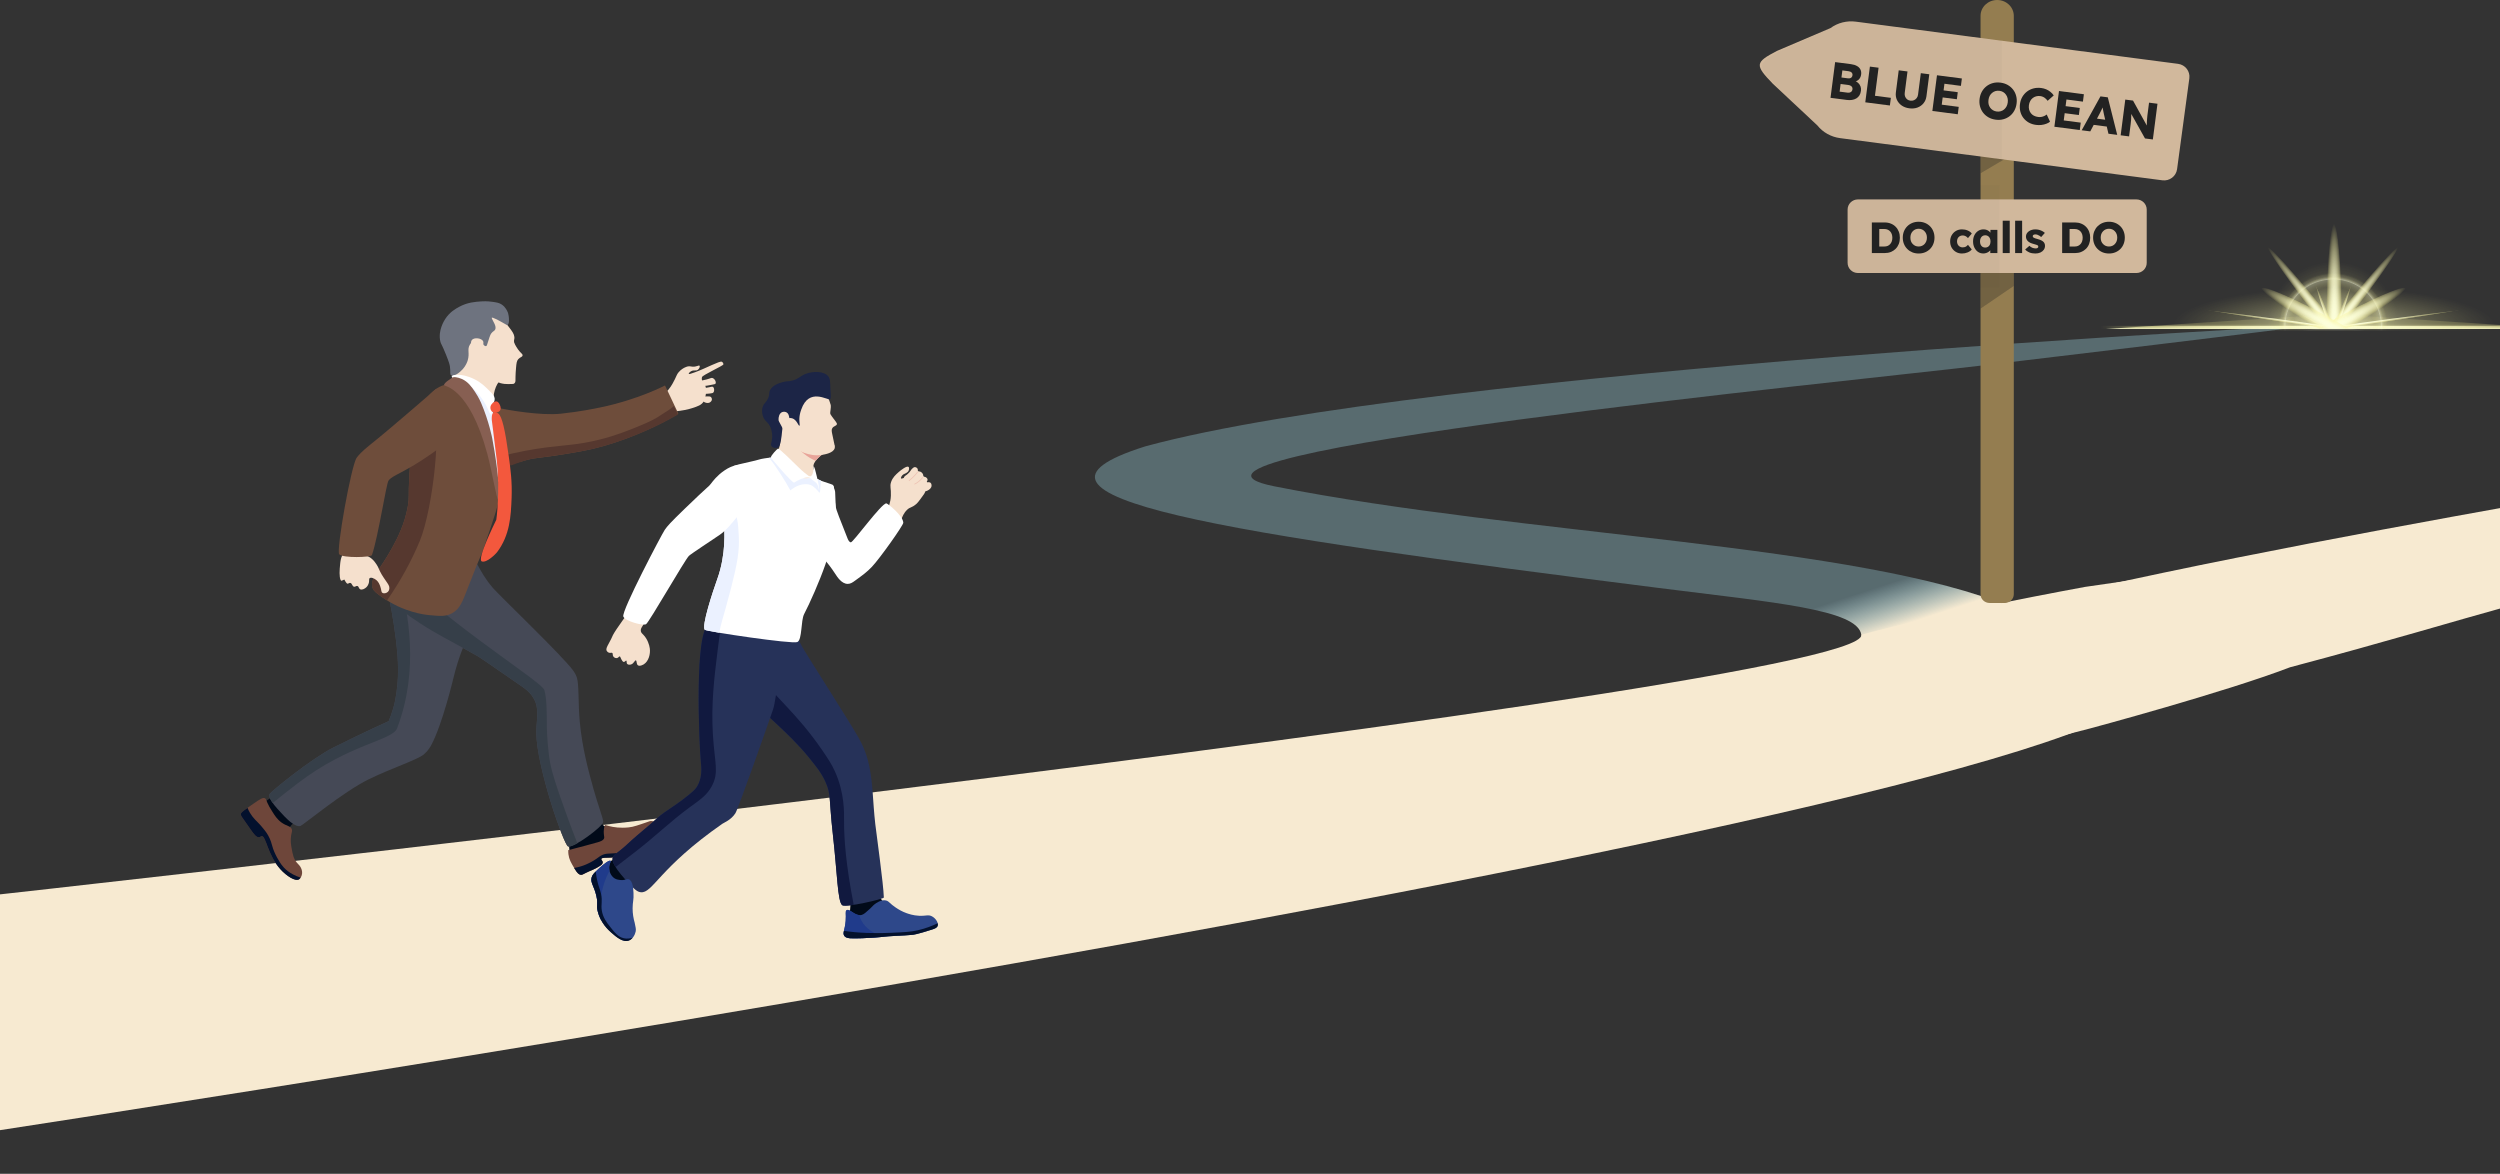 <svg width="1280" height="601" viewBox="0 0 1280 601" fill="none" xmlns="http://www.w3.org/2000/svg">
<rect x="0" y="0" width="1280" height="601" fill="#333333" stroke="none"/>
<path d="M960 333.5L1011.5 316.5C1011.5 316.5 1022.5 314 1030 311C953 278.5 780 274.259 652.5 249C569.438 232.544 946.807 195.231 1016 187C1159.5 169.929 1184.5 166.5 1184.5 166.5C1184.5 166.5 732 189 586.5 228.5C503.526 254.556 627.5 273 849 301C908.749 308.553 951 312 953 325C957.615 355 960 333.5 960 333.5Z" fill="url(#paint0_linear_679_81)"/>
<path d="M-147 474.153V601C-147 601 1059.19 423.137 1098.5 354C1116.5 347.5 1132 333 1132 333L1133.5 290.5L1115 294L1098.5 296L1067.5 300.5C1067.5 300.5 991 314.5 953 325C957.615 355 -147 474.153 -147 474.153Z" fill="#F7EAD1"/>
<path d="M1070 373L1013.5 387.5C1013.5 387.5 990.569 410.78 951.255 341.643C951.255 314 1325 253 1378 242.5C1461.06 226.044 1356.96 194.08 1287.77 185.848C1282.9 185.27 1281 185 1281 185C1281 185 1445.34 200.952 1533.07 228.5C1616.04 254.556 1588.5 265 1367 293C1307.25 300.553 1273 315 1172.5 341.643C1139 354.5 1070 373 1070 373Z" fill="#F7EAD1"/>
<path d="M1026.37 308.729H1018.72C1016.13 308.729 1014.04 306.736 1014.04 304.274V8.094C1014.04 3.624 1017.85 0 1022.55 0C1027.25 0 1031.06 3.624 1031.06 8.094V304.274C1031.06 306.736 1028.96 308.729 1026.37 308.729H1026.37Z" fill="#947D50"/>
<path opacity="0.3" d="M1014.04 88.729L1031.06 78.664V72.928H1014.04V88.729Z" fill="#232222"/>
<path opacity="0.3" d="M1014.04 158.011L1031.06 146.401V139.779H1014.04V158.011Z" fill="#232222"/>
<path d="M1114.66 86.639C1114.17 90.258 1110.8 92.8 1107.13 92.317L942.125 70.721C937.507 70.117 933.317 67.772 930.474 64.205L907.607 42.797C898.452 33.269 898.452 31.955 909.867 26.036L937.196 14.387C940.89 11.673 945.556 10.49 950.174 11.093L1115.18 32.689C1118.85 33.168 1121.43 36.491 1120.94 40.11L1114.66 86.639Z" fill="#D1B89C"/>
<path d="M945.972 107.297C945.972 104.426 948.337 102.099 951.253 102.099H1093.84C1096.76 102.099 1099.12 104.426 1099.12 107.297V134.582C1099.12 137.452 1096.76 139.779 1093.84 139.779H951.253C948.337 139.779 945.972 137.452 945.972 134.582V107.297Z" fill="#D1B89C"/>
<path opacity="0.03" d="M950.205 11.096C945.577 10.483 940.901 11.684 937.199 14.441L911.133 26.286C900.357 32.187 899.039 33.515 908.868 43.311L930.461 65.044C933.311 68.671 937.51 71.049 942.138 71.662L1024.98 82.652V21.016L950.201 11.096H950.205Z" fill="#232222"/>
<path d="M1085.78 69.278L1088.14 50.988L1092.11 51.501L1100.01 65.805L1099.17 65.563C1099.15 64.977 1099.15 64.419 1099.17 63.889C1099.19 63.36 1099.2 62.839 1099.21 62.328C1099.24 61.818 1099.27 61.3 1099.31 60.772C1099.36 60.248 1099.41 59.679 1099.47 59.067C1099.55 58.458 1099.64 57.796 1099.73 57.081L1100.31 52.561L1104.63 53.118L1102.26 71.409L1098.24 70.889L1089.97 56.113L1091.28 56.468C1091.26 57.316 1091.24 58.039 1091.21 58.638C1091.21 59.222 1091.2 59.742 1091.17 60.2C1091.17 60.659 1091.15 61.073 1091.12 61.441C1091.09 61.809 1091.05 62.176 1091 62.542C1090.98 62.893 1090.93 63.286 1090.88 63.721L1090.09 69.835L1085.78 69.278Z" fill="#222222"/>
<path d="M1065.83 66.702L1075.43 49.346L1079.19 49.832L1084.02 69.051L1079.52 68.47L1077.27 58.749C1077.18 58.365 1077.09 57.955 1077.01 57.519C1076.92 57.083 1076.84 56.638 1076.75 56.185C1076.67 55.714 1076.59 55.26 1076.5 54.824C1076.44 54.373 1076.38 53.959 1076.34 53.582L1077.13 53.657C1076.97 54.079 1076.79 54.49 1076.6 54.89C1076.42 55.292 1076.24 55.694 1076.05 56.094C1075.87 56.478 1075.68 56.87 1075.47 57.268C1075.26 57.648 1075.06 58.047 1074.86 58.465L1070.22 67.269L1065.83 66.702ZM1069.73 63.646L1071.55 60.48L1079.96 61.567L1080.89 65.087L1069.73 63.646Z" fill="#222222"/>
<path d="M1051.84 64.894L1054.2 46.603L1066.95 48.251L1066.46 52.039L1058.02 50.949L1056.64 61.662L1065.34 62.786L1064.85 66.575L1051.84 64.894ZM1054.9 57.665L1055.36 54.059L1064.85 55.284L1064.38 58.89L1054.9 57.665Z" fill="#222222"/>
<path d="M1042.49 63.952C1041.12 63.775 1039.87 63.384 1038.77 62.78C1037.68 62.161 1036.76 61.379 1036.01 60.432C1035.27 59.468 1034.74 58.381 1034.42 57.171C1034.11 55.945 1034.05 54.636 1034.23 53.242C1034.41 51.883 1034.81 50.66 1035.45 49.574C1036.09 48.487 1036.89 47.581 1037.85 46.855C1038.83 46.114 1039.93 45.584 1041.16 45.264C1042.41 44.947 1043.73 44.878 1045.12 45.058C1045.99 45.171 1046.83 45.394 1047.64 45.729C1048.44 46.063 1049.17 46.503 1049.83 47.048C1050.51 47.578 1051.07 48.182 1051.51 48.859L1048.39 51.617C1048.07 51.187 1047.72 50.805 1047.34 50.472C1046.98 50.125 1046.56 49.841 1046.1 49.621C1045.63 49.401 1045.12 49.255 1044.56 49.183C1043.86 49.093 1043.18 49.138 1042.52 49.319C1041.88 49.484 1041.3 49.771 1040.77 50.181C1040.25 50.575 1039.82 51.086 1039.48 51.715C1039.13 52.343 1038.9 53.066 1038.8 53.885C1038.7 54.686 1038.73 55.435 1038.91 56.13C1039.09 56.809 1039.38 57.413 1039.79 57.944C1040.2 58.476 1040.72 58.906 1041.35 59.235C1042 59.567 1042.73 59.786 1043.55 59.891C1044.11 59.963 1044.65 59.954 1045.17 59.862C1045.7 59.771 1046.19 59.621 1046.64 59.414C1047.11 59.191 1047.53 58.927 1047.91 58.622L1049.61 62.295C1049.12 62.727 1048.48 63.087 1047.69 63.376C1046.93 63.667 1046.09 63.868 1045.17 63.98C1044.27 64.076 1043.38 64.067 1042.49 63.952Z" fill="#222222"/>
<path d="M1021.84 61.284C1020.44 61.104 1019.2 60.704 1018.11 60.085C1017.02 59.466 1016.11 58.675 1015.36 57.711C1014.62 56.747 1014.09 55.66 1013.77 54.45C1013.45 53.239 1013.37 51.946 1013.55 50.57C1013.73 49.194 1014.13 47.961 1014.75 46.872C1015.36 45.783 1016.16 44.867 1017.12 44.124C1018.08 43.381 1019.17 42.848 1020.38 42.526C1021.59 42.205 1022.89 42.133 1024.26 42.31C1025.64 42.488 1026.87 42.886 1027.96 43.505C1029.05 44.124 1029.96 44.916 1030.71 45.879C1031.45 46.843 1031.97 47.929 1032.28 49.137C1032.6 50.348 1032.67 51.641 1032.49 53.017C1032.32 54.376 1031.92 55.609 1031.3 56.715C1030.7 57.806 1029.92 58.723 1028.95 59.467C1027.99 60.21 1026.9 60.742 1025.69 61.064C1024.48 61.386 1023.2 61.459 1021.84 61.284ZM1022.35 57.1C1023.06 57.192 1023.73 57.146 1024.36 56.961C1025 56.778 1025.57 56.48 1026.07 56.066C1026.59 55.637 1027.01 55.116 1027.34 54.502C1027.66 53.889 1027.88 53.2 1027.97 52.433C1028.07 51.667 1028.04 50.946 1027.88 50.27C1027.72 49.594 1027.44 48.991 1027.05 48.462C1026.68 47.918 1026.21 47.476 1025.63 47.136C1025.07 46.798 1024.44 46.583 1023.72 46.491C1023.01 46.399 1022.33 46.444 1021.68 46.626C1021.06 46.811 1020.49 47.118 1019.97 47.547C1019.46 47.959 1019.04 48.472 1018.71 49.085C1018.4 49.7 1018.2 50.391 1018.1 51.157C1018 51.924 1018.02 52.653 1018.16 53.344C1018.32 54.02 1018.6 54.622 1018.99 55.151C1019.38 55.68 1019.86 56.113 1020.42 56.451C1020.99 56.791 1021.64 57.007 1022.35 57.1Z" fill="#222222"/>
<path d="M989.369 56.824L991.732 38.533L1004.48 40.18L1003.99 43.969L995.554 42.879L994.17 53.592L1002.87 54.716L1002.38 58.505L989.369 56.824ZM992.429 49.594L992.894 45.989L1002.38 47.214L1001.91 50.82L992.429 49.594Z" fill="#222222"/>
<path d="M977.6 55.462C976.085 55.267 974.774 54.787 973.668 54.025C972.565 53.245 971.743 52.27 971.203 51.103C970.681 49.937 970.51 48.658 970.69 47.264L972.145 36.002L976.639 36.583L975.214 47.609C975.129 48.272 975.199 48.892 975.426 49.47C975.654 50.031 976.001 50.501 976.466 50.879C976.933 51.241 977.48 51.462 978.107 51.543C978.769 51.629 979.371 51.556 979.915 51.325C980.478 51.079 980.95 50.715 981.331 50.233C981.714 49.733 981.949 49.153 982.034 48.491L983.459 37.464L987.796 38.024L986.341 49.286C986.161 50.68 985.662 51.873 984.843 52.865C984.041 53.859 983.008 54.594 981.742 55.068C980.479 55.524 979.098 55.656 977.6 55.462Z" fill="#222222"/>
<path d="M955.023 52.386L957.386 34.096L961.828 34.669L959.971 49.041L968.123 50.094L967.617 54.013L955.023 52.386Z" fill="#222222"/>
<path d="M937.224 50.087L939.587 31.796L947.661 32.839C948.915 33.001 949.954 33.322 950.778 33.8C951.604 34.261 952.191 34.859 952.539 35.595C952.906 36.315 953.029 37.146 952.907 38.086C952.772 39.132 952.397 39.977 951.783 40.624C951.185 41.273 950.383 41.656 949.376 41.774L949.388 41.271C950.184 41.551 950.85 41.947 951.386 42.459C951.939 42.973 952.34 43.574 952.588 44.261C952.838 44.931 952.911 45.667 952.807 46.468C952.688 47.391 952.427 48.181 952.023 48.837C951.622 49.476 951.095 49.992 950.442 50.386C949.789 50.78 949.047 51.038 948.216 51.161C947.403 51.287 946.517 51.287 945.559 51.164L937.224 50.087ZM941.884 46.916L945.882 47.433C946.37 47.496 946.789 47.47 947.14 47.356C947.509 47.245 947.808 47.053 948.038 46.782C948.27 46.493 948.415 46.131 948.471 45.695C948.523 45.295 948.462 44.941 948.289 44.636C948.133 44.332 947.882 44.087 947.534 43.901C947.188 43.697 946.763 43.562 946.258 43.497L942.391 42.997L941.884 46.916ZM942.819 39.679L946.085 40.101C946.538 40.159 946.931 40.139 947.262 40.04C947.613 39.926 947.884 39.748 948.075 39.508C948.285 39.251 948.415 38.932 948.464 38.548C948.536 37.991 948.401 37.531 948.058 37.168C947.718 36.787 947.164 36.547 946.398 36.448L943.288 36.047L942.819 39.679Z" fill="#222222"/>
<path d="M1079.82 129.797C1078.62 129.797 1077.53 129.595 1076.55 129.192C1075.56 128.789 1074.71 128.222 1073.97 127.49C1073.24 126.759 1072.67 125.9 1072.27 124.915C1071.87 123.93 1071.67 122.847 1071.67 121.668C1071.67 120.488 1071.87 119.406 1072.27 118.42C1072.67 117.435 1073.24 116.577 1073.97 115.845C1074.71 115.114 1075.56 114.546 1076.55 114.143C1077.53 113.74 1078.62 113.538 1079.8 113.538C1080.98 113.538 1082.06 113.74 1083.04 114.143C1084.03 114.546 1084.89 115.114 1085.62 115.845C1086.35 116.577 1086.91 117.435 1087.3 118.42C1087.7 119.406 1087.9 120.488 1087.9 121.668C1087.9 122.832 1087.7 123.915 1087.3 124.915C1086.91 125.9 1086.35 126.759 1085.62 127.49C1084.89 128.222 1084.03 128.789 1083.04 129.192C1082.06 129.595 1080.98 129.797 1079.82 129.797ZM1079.8 126.214C1080.41 126.214 1080.97 126.102 1081.48 125.878C1082 125.654 1082.45 125.34 1082.82 124.937C1083.21 124.519 1083.51 124.034 1083.72 123.482C1083.92 122.929 1084.03 122.325 1084.03 121.668C1084.03 121.011 1083.92 120.406 1083.72 119.854C1083.51 119.301 1083.21 118.824 1082.82 118.42C1082.45 118.002 1082 117.681 1081.48 117.457C1080.97 117.234 1080.41 117.122 1079.8 117.122C1079.18 117.122 1078.62 117.234 1078.09 117.457C1077.59 117.681 1077.14 118.002 1076.75 118.42C1076.36 118.824 1076.06 119.301 1075.85 119.854C1075.66 120.406 1075.56 121.011 1075.56 121.668C1075.56 122.325 1075.66 122.937 1075.85 123.504C1076.06 124.056 1076.36 124.534 1076.75 124.937C1077.14 125.34 1077.59 125.654 1078.09 125.878C1078.62 126.102 1079.18 126.214 1079.8 126.214Z" fill="#222222"/>
<path d="M1055.82 129.573V113.897H1062.39C1063.53 113.897 1064.59 114.091 1065.54 114.479C1066.5 114.852 1067.32 115.39 1068.01 116.092C1068.71 116.793 1069.25 117.622 1069.62 118.577C1069.99 119.533 1070.18 120.585 1070.18 121.735C1070.18 122.885 1069.99 123.945 1069.62 124.915C1069.25 125.871 1068.71 126.699 1068.01 127.401C1067.32 128.088 1066.5 128.625 1065.54 129.013C1064.59 129.387 1063.53 129.573 1062.39 129.573H1055.82ZM1059.63 126.975L1059.12 126.214H1062.27C1062.9 126.214 1063.46 126.109 1063.95 125.9C1064.45 125.676 1064.86 125.37 1065.21 124.982C1065.57 124.594 1065.84 124.124 1066.04 123.571C1066.23 123.019 1066.33 122.407 1066.33 121.735C1066.33 121.063 1066.23 120.451 1066.04 119.899C1065.84 119.346 1065.57 118.876 1065.21 118.488C1064.86 118.1 1064.45 117.801 1063.95 117.592C1063.46 117.368 1062.9 117.256 1062.27 117.256H1059.05L1059.63 116.54V126.975Z" fill="#222222"/>
<path d="M1042.09 129.797C1040.92 129.797 1039.89 129.61 1039 129.237C1038.11 128.864 1037.41 128.364 1036.89 127.737L1039.06 125.856C1039.53 126.318 1040.05 126.662 1040.63 126.886C1041.21 127.095 1041.77 127.199 1042.29 127.199C1042.5 127.199 1042.68 127.177 1042.85 127.132C1043.01 127.087 1043.15 127.028 1043.25 126.953C1043.37 126.863 1043.46 126.766 1043.52 126.662C1043.58 126.542 1043.61 126.408 1043.61 126.259C1043.61 125.96 1043.47 125.729 1043.21 125.564C1043.07 125.49 1042.85 125.4 1042.53 125.296C1042.22 125.191 1041.82 125.072 1041.32 124.937C1040.62 124.758 1040.01 124.549 1039.49 124.31C1038.98 124.056 1038.56 123.765 1038.23 123.437C1037.94 123.123 1037.7 122.78 1037.54 122.407C1037.38 122.019 1037.29 121.586 1037.29 121.108C1037.29 120.555 1037.42 120.055 1037.67 119.607C1037.94 119.16 1038.29 118.771 1038.73 118.443C1039.17 118.114 1039.68 117.868 1040.25 117.704C1040.83 117.525 1041.43 117.435 1042.04 117.435C1042.7 117.435 1043.33 117.51 1043.92 117.659C1044.52 117.808 1045.07 118.017 1045.58 118.286C1046.1 118.555 1046.57 118.876 1046.97 119.249L1045.09 121.354C1044.82 121.1 1044.51 120.876 1044.17 120.682C1043.84 120.473 1043.5 120.309 1043.14 120.19C1042.78 120.07 1042.45 120.011 1042.15 120.011C1041.93 120.011 1041.73 120.033 1041.55 120.078C1041.38 120.108 1041.24 120.167 1041.12 120.257C1041 120.332 1040.91 120.429 1040.85 120.548C1040.79 120.653 1040.76 120.779 1040.76 120.929C1040.76 121.078 1040.8 121.22 1040.88 121.354C1040.97 121.489 1041.09 121.601 1041.24 121.69C1041.38 121.78 1041.62 121.884 1041.95 122.004C1042.28 122.108 1042.73 122.243 1043.3 122.407C1044 122.601 1044.6 122.817 1045.11 123.056C1045.62 123.295 1046.02 123.579 1046.32 123.907C1046.56 124.161 1046.74 124.46 1046.86 124.803C1046.98 125.131 1047.04 125.49 1047.04 125.878C1047.04 126.639 1046.82 127.319 1046.39 127.916C1045.97 128.498 1045.39 128.961 1044.64 129.304C1043.89 129.633 1043.04 129.797 1042.09 129.797Z" fill="#222222"/>
<path d="M1031.75 129.573V113.001H1035.33V129.573H1031.75Z" fill="#222222"/>
<path d="M1025.39 129.573V113.001H1028.98V129.573H1025.39Z" fill="#222222"/>
<path d="M1015.45 129.775C1014.45 129.775 1013.55 129.513 1012.76 128.991C1011.98 128.453 1011.36 127.722 1010.9 126.796C1010.44 125.856 1010.21 124.796 1010.21 123.616C1010.21 122.407 1010.44 121.339 1010.9 120.414C1011.36 119.488 1012 118.764 1012.8 118.241C1013.61 117.704 1014.53 117.435 1015.56 117.435C1016.12 117.435 1016.64 117.517 1017.1 117.682C1017.58 117.846 1018 118.077 1018.36 118.376C1018.72 118.659 1019.02 118.995 1019.28 119.384C1019.53 119.757 1019.72 120.16 1019.83 120.593L1019.1 120.503V117.682H1022.66V129.573H1019.03V126.707L1019.83 126.684C1019.72 127.102 1019.52 127.498 1019.25 127.871C1018.98 128.244 1018.66 128.573 1018.27 128.856C1017.88 129.14 1017.45 129.364 1016.97 129.528C1016.49 129.692 1015.98 129.775 1015.45 129.775ZM1016.43 126.751C1016.98 126.751 1017.46 126.624 1017.86 126.371C1018.27 126.117 1018.58 125.758 1018.8 125.296C1019.03 124.818 1019.14 124.258 1019.14 123.616C1019.14 122.974 1019.03 122.422 1018.8 121.959C1018.58 121.481 1018.27 121.115 1017.86 120.862C1017.46 120.593 1016.98 120.458 1016.43 120.458C1015.89 120.458 1015.42 120.593 1015.02 120.862C1014.63 121.115 1014.33 121.481 1014.1 121.959C1013.88 122.422 1013.77 122.974 1013.77 123.616C1013.77 124.258 1013.88 124.818 1014.1 125.296C1014.33 125.758 1014.63 126.117 1015.02 126.371C1015.42 126.624 1015.89 126.751 1016.43 126.751Z" fill="#222222"/>
<path d="M1004.52 129.797C1003.37 129.797 1002.34 129.528 1001.43 128.991C1000.52 128.453 999.794 127.722 999.256 126.796C998.734 125.856 998.472 124.796 998.472 123.616C998.472 122.437 998.734 121.384 999.256 120.458C999.794 119.518 1000.52 118.779 1001.43 118.241C1002.34 117.704 1003.37 117.435 1004.52 117.435C1005.58 117.435 1006.55 117.622 1007.43 117.995C1008.33 118.368 1009.04 118.891 1009.56 119.563L1007.61 121.892C1007.4 121.653 1007.15 121.429 1006.87 121.22C1006.59 121.011 1006.27 120.847 1005.93 120.727C1005.59 120.608 1005.23 120.548 1004.85 120.548C1004.29 120.548 1003.79 120.682 1003.35 120.951C1002.92 121.205 1002.59 121.563 1002.35 122.026C1002.11 122.489 1001.99 123.019 1001.99 123.616C1001.99 124.183 1002.11 124.698 1002.35 125.161C1002.6 125.624 1002.94 125.99 1003.38 126.259C1003.81 126.527 1004.3 126.662 1004.85 126.662C1005.24 126.662 1005.6 126.617 1005.93 126.527C1006.26 126.423 1006.56 126.274 1006.83 126.079C1007.11 125.885 1007.37 125.647 1007.61 125.363L1009.54 127.714C1009.03 128.356 1008.32 128.864 1007.41 129.237C1006.51 129.61 1005.55 129.797 1004.52 129.797Z" fill="#222222"/>
<path d="M982.374 129.797C981.18 129.797 980.09 129.595 979.105 129.192C978.119 128.789 977.261 128.222 976.529 127.49C975.798 126.759 975.23 125.9 974.827 124.915C974.424 123.93 974.223 122.847 974.223 121.668C974.223 120.488 974.424 119.406 974.827 118.42C975.23 117.435 975.798 116.577 976.529 115.845C977.261 115.114 978.119 114.546 979.105 114.143C980.09 113.74 981.172 113.538 982.352 113.538C983.531 113.538 984.614 113.74 985.599 114.143C986.584 114.546 987.443 115.114 988.174 115.845C988.906 116.577 989.466 117.435 989.854 118.42C990.257 119.406 990.459 120.488 990.459 121.668C990.459 122.832 990.257 123.915 989.854 124.915C989.466 125.9 988.906 126.759 988.174 127.49C987.443 128.222 986.584 128.789 985.599 129.192C984.614 129.595 983.539 129.797 982.374 129.797ZM982.352 126.214C982.964 126.214 983.524 126.102 984.031 125.878C984.554 125.654 985.002 125.34 985.375 124.937C985.763 124.519 986.062 124.034 986.271 123.482C986.48 122.929 986.584 122.325 986.584 121.668C986.584 121.011 986.48 120.406 986.271 119.854C986.062 119.301 985.763 118.824 985.375 118.42C985.002 118.002 984.554 117.681 984.031 117.457C983.524 117.234 982.964 117.122 982.352 117.122C981.74 117.122 981.172 117.234 980.65 117.457C980.142 117.681 979.694 118.002 979.306 118.42C978.918 118.824 978.619 119.301 978.41 119.854C978.216 120.406 978.119 121.011 978.119 121.668C978.119 122.325 978.216 122.937 978.41 123.504C978.619 124.056 978.918 124.534 979.306 124.937C979.694 125.34 980.142 125.654 980.65 125.878C981.172 126.102 981.74 126.214 982.352 126.214Z" fill="#222222"/>
<path d="M958.379 129.573V113.897H964.941C966.091 113.897 967.143 114.091 968.099 114.479C969.054 114.852 969.875 115.39 970.562 116.092C971.264 116.793 971.801 117.622 972.174 118.577C972.548 119.533 972.734 120.585 972.734 121.735C972.734 122.885 972.548 123.945 972.174 124.915C971.801 125.871 971.264 126.699 970.562 127.401C969.875 128.088 969.054 128.625 968.099 129.013C967.143 129.387 966.091 129.573 964.941 129.573H958.379ZM962.186 126.975L961.671 126.214H964.829C965.456 126.214 966.016 126.109 966.509 125.9C967.001 125.676 967.419 125.37 967.763 124.982C968.121 124.594 968.397 124.124 968.591 123.571C968.785 123.019 968.882 122.407 968.882 121.735C968.882 121.063 968.785 120.451 968.591 119.899C968.397 119.346 968.121 118.876 967.763 118.488C967.419 118.1 967.001 117.801 966.509 117.592C966.016 117.368 965.456 117.256 964.829 117.256H961.604L962.186 116.54V126.975Z" fill="#222222"/>
<path opacity="0.03" d="M946.672 94.807C943.601 94.807 941.11 97.377 941.11 100.547V141.331C941.11 144.501 943.601 147.072 946.672 147.072H1023.76V94.807H946.672Z" fill="#232222"/>
<path d="M338.384 202.784C339.632 201.506 340.584 201.473 342.293 199.44C343.807 197.629 344.887 195.467 345.497 194.242C346.522 192.189 346.542 191.677 347.442 190.604C348.692 189.121 350.071 188.429 350.666 188.141C351.499 187.736 352.017 187.63 352.3 187.586C353.221 187.445 353.658 187.659 354.475 187.734C356.642 187.921 357.805 186.797 358.186 187.268C358.491 187.643 358.09 188.758 357.319 189.313C356.298 190.051 355.344 189.281 353.936 190.024C353.139 190.444 352.498 191.196 352.631 191.424C352.769 191.668 353.77 191.356 355.967 190.553C361.347 188.577 368.521 184.673 369.547 185.2C370.045 185.452 370.454 186.063 370.37 186.587C370.265 187.272 359.762 192.008 359.419 193.069C359.241 193.608 359.33 194.218 359.344 194.288C359.494 195.264 360.109 195.859 360.405 196.206C362.446 198.615 361.112 203.35 360.972 203.828C360.769 204.516 360.633 204.987 360.275 205.565C359.16 207.392 357.307 208.022 354.334 208.98C351.791 209.802 349.644 210.115 348.147 210.329C346.536 210.557 346.406 210.489 345.665 210.615C340.582 211.475 338.881 216.136 337.271 215.592C335.291 214.919 334.529 206.723 338.377 202.779L338.384 202.784Z" fill="#F5E0CD"/>
<path d="M364.866 193.562C364.159 193.308 363.909 193.726 361.74 194.286C359.843 194.781 359.225 194.668 358.786 195.306C358.403 195.861 358.33 196.746 358.733 197.205C358.987 197.49 359.371 197.54 359.859 197.567C361.409 197.641 362.57 197.369 363.827 197.113C365.866 196.701 366.164 196.733 366.355 196.388C366.792 195.59 366.002 193.977 364.861 193.564L364.866 193.562Z" fill="#F5E0CD"/>
<path d="M365.066 198.123C365.567 198.473 365.613 199.237 365.633 199.497C365.646 199.716 365.693 200.48 365.204 200.991C364.952 201.248 364.663 201.337 363.548 201.466C362.061 201.633 361.302 201.715 360.422 201.591C359.464 201.452 358.943 201.374 358.608 200.914C358.253 200.429 358.188 199.645 358.547 199.221C358.786 198.937 359.111 198.93 359.891 198.836C360.801 198.723 361.525 198.583 362.901 198.312C364.325 198.033 364.678 197.845 365.064 198.117L365.066 198.123Z" fill="#F5E0CD"/>
<path d="M363.866 203.177C364.272 203.474 364.491 203.979 364.492 204.455C364.491 205.418 363.573 205.977 363.488 206.026C362.129 206.83 359.798 205.9 359.494 204.604C359.397 204.181 359.492 203.654 359.808 203.316C359.926 203.19 360.177 202.97 362.267 202.951C363.385 202.939 363.632 203.004 363.872 203.175L363.866 203.177Z" fill="#F5E0CD"/>
<path d="M259.365 235.232C261.262 235.796 262.001 237.867 267.342 236.176C274.005 234.068 275.232 234.859 290.72 232.233C296.125 231.315 298.828 230.859 302.42 230.03C306.863 229.008 312.732 227.427 320.008 224.753C336.246 218.782 347.321 211.798 347.321 211.798L340.489 197.362C340.489 197.362 326.628 204.669 307.012 208.675C304.193 209.25 297.22 210.72 287.294 211.798C276.77 212.942 259.746 209.854 255.072 208.883C247.92 207.403 251.713 232.953 259.371 235.23L259.365 235.232Z" fill="#6E4D3B"/>
<path d="M339.543 211.751C335.517 214.576 331.906 216.209 327.932 217.837C320.845 220.739 315.297 223.014 306.733 225.131C295.748 227.842 290.053 227.763 280.087 229.037C273.817 229.836 265.399 231.232 255.339 233.872C256.634 236.095 258.162 237.728 259.838 238.226C261.735 238.79 262.474 237.798 267.815 236.107C274.478 233.999 275.705 234.791 291.193 232.164C296.598 231.247 299.301 230.79 302.893 229.962C307.337 228.939 313.206 227.358 320.481 224.685C336.72 218.714 347.152 212.18 347.152 212.18L344.982 207.926C343.729 209.082 341.938 210.283 339.543 211.751Z" fill="#56382F"/>
<path d="M258.019 191.515C258.046 193.817 255.691 193.862 253.898 198.137C252.004 202.659 253.082 206.294 252.048 206.54C250.869 206.819 250.443 201.894 246.626 199.348C241.625 196.017 235.609 199.978 233.03 196.692C232.642 196.199 232.445 194.604 232.062 191.435C231.465 186.472 231.167 183.99 231.329 183.037C232.438 176.595 242.088 171.182 245.609 173.408C247.444 174.572 246.009 176.792 247.914 180.77C251.054 187.32 257.966 187.571 258.014 191.515L258.019 191.515Z" fill="#F5E0CD"/>
<path d="M415.252 248.802C415.35 248.681 415.459 248.56 415.578 248.438C416.099 247.916 416.737 247.513 417.477 247.242L417.341 246.866C416.545 247.157 415.856 247.588 415.295 248.154C415.171 248.281 415.053 248.414 414.94 248.551L415.252 248.802Z" fill="#EDC2B2"/>
<path d="M256.395 247.862C258.063 247.603 257.181 232.454 254.667 219.646C253.221 212.269 251.791 208.532 249.609 205.041C245.602 198.623 239.541 193.822 238.446 194.675C237.205 195.635 244.059 202.485 247.676 216.036C249.548 223.059 248.915 225.749 251.748 235.774C253.119 240.632 255.211 248.048 256.395 247.862Z" fill="#EBF1FF"/>
<path d="M152.439 420.24C151.684 421.357 150.581 420.924 149.206 422.411C146.774 425.053 148.206 428.642 146.862 429.256C145.299 429.967 142.002 425.723 140.3 423.534C137.325 419.709 133.049 414.207 134.828 411.218C135.078 410.795 135.837 410.318 137.35 409.354C140.423 407.407 141.962 406.43 143.16 406.312C148.271 405.807 154.812 416.705 152.434 420.23L152.439 420.24Z" fill="#010A19"/>
<path d="M310.873 423.678C310.253 423.166 309.971 423.376 309.125 422.75C307.449 421.514 307.41 419.843 306.515 419.76C305.883 419.706 305.355 420.49 305.082 420.862C302.893 423.826 298.304 425.72 294.098 427.451C292.858 427.959 291.138 428.589 290.84 429.943C290.735 430.416 290.85 430.782 290.983 431.295C291.741 434.249 291.277 435.141 291.718 436.019C292.865 438.312 299.11 438.354 303.962 436.372C304.684 436.075 311.801 433.072 312.204 428.097C312.235 427.707 312.458 424.987 310.873 423.678Z" fill="#010A19"/>
<path d="M241.034 313.038C245.206 319.405 237.467 324.903 232.055 347.554C232.055 347.554 226.507 370.784 220.865 381.378C220.29 382.454 219.151 384.421 217.055 386.215C213.827 388.974 200.38 393.346 188.947 398.915C175.78 405.33 155.085 422.546 153.852 422.887C150.998 423.678 146.808 419.473 141.952 414.009C137.241 408.704 137.795 407.058 138.017 406.605C138.61 405.381 159.341 388.441 170.674 382.767C186.977 374.606 199.008 369.241 199.008 369.241C199.008 369.241 201.223 364.066 202.25 358.993C204.588 347.457 203.931 337.471 202.694 327.395C199.871 304.345 196.058 297.375 199.301 295.188C202.534 293.001 207.304 299.283 223.794 305.827C235.723 310.558 238.657 309.426 241.035 313.048L241.034 313.038Z" fill="#454956"/>
<path d="M239.746 284.525C244.426 285.633 244.2 291.46 252.332 300.985C255.718 304.95 288.25 336.045 293.507 343.377C293.938 343.977 294.74 345.14 295.324 346.814C296.523 350.243 295.973 360.285 296.844 369.599C298.111 383.173 301.336 394.814 303.895 404.057C305.998 411.655 308.898 419.195 308.85 420.798C308.776 423.179 293.307 434.531 290.828 433.355C288.526 432.264 274.651 392.177 274.601 375.173C274.578 368.247 276.487 362.948 273.077 357.289C271.302 354.342 269.035 352.735 267.048 351.358C252.936 341.583 245.886 336.696 244.183 335.734C228.07 326.604 224.378 325.179 215.014 319.091C199.959 309.299 199.609 306.537 199.856 305.222C200.649 300.955 209.446 302.436 222.39 295.005C232.963 288.937 235.012 283.404 239.751 284.525L239.746 284.525Z" fill="#454956"/>
<path d="M256.422 162.337C257.037 162.854 258.238 164.42 260.646 167.552C262.445 169.894 263.176 170.993 263.367 172.577C263.491 173.594 262.994 174.078 263.221 175.262C263.287 175.599 263.903 176.998 265.205 178.874C266.575 180.845 267.698 181.167 267.551 182.014C267.412 182.835 266.311 182.812 265.344 183.904C264.555 184.797 264.429 185.937 264.222 188.184C263.877 191.829 263.915 195.007 263.915 195.007C263.922 195.815 263.324 196.556 262.696 196.58C258.985 196.72 257.543 196.778 253.975 195.42C249.219 193.607 250.6 191.176 250.38 190.983C244.573 185.949 241.67 183.431 239.396 178.927C237.299 174.771 234.972 170.17 237.036 165.581C239.039 161.121 244.326 158.581 248.898 158.944C252.733 159.249 255.472 161.544 256.422 162.342L256.422 162.337Z" fill="#F5E0CD"/>
<path d="M260.11 160.23C259.715 159.249 258.921 157.267 256.883 155.915C255.583 155.052 254.41 154.864 252.187 154.54C249.468 154.143 247.316 154.25 246.471 154.307C243.324 154.521 239.347 154.786 235.075 157.109C233.366 158.037 230.278 159.712 227.942 163.35C227.416 164.171 224.164 169.245 225.441 174.785C225.799 176.34 226.005 175.714 228.402 181.702C230.028 185.764 230.238 186.817 230.353 187.582C230.782 190.435 230.215 191.657 231.013 192.175C232.279 193.003 235.259 190.903 236.951 188.99C238.623 187.103 239.275 185.131 239.431 184.635C240.648 180.748 239.012 178.99 240.61 176.405C240.899 175.943 241.986 174.178 243.608 174.063C246.071 173.886 247.63 177.684 248.943 177.172C249.42 176.988 249.297 176.454 250.601 172.725C251.004 171.57 251.189 171.135 251.576 170.631C252.402 169.552 253.108 169.539 253.511 168.756C254.078 167.644 253.409 166.238 253.061 165.517C251.618 162.5 250.627 161.814 254.464 163.593C255.786 164.208 258.476 165.887 259.245 166.26C261.268 167.23 260.553 161.339 260.11 160.235L260.11 160.23Z" fill="#6E737F"/>
<path d="M203.3 372.91C214.966 342.313 208.611 313.58 204.844 296.243C202.252 294.822 200.639 294.27 199.301 295.177C196.058 297.365 199.871 304.334 202.693 327.384C203.931 337.465 204.588 347.452 202.25 358.988C201.223 364.061 199.008 369.236 199.008 369.236C199.008 369.236 186.983 374.606 170.674 382.762C159.34 388.43 138.61 405.376 138.017 406.599C137.843 406.961 137.463 408.068 139.637 411.129C143.517 407.941 147.777 404.633 152.315 401.136C178.632 380.883 200.909 379.18 203.305 372.904L203.3 372.91Z" fill="#363F49"/>
<path d="M253.262 203.934C253.094 202.683 252.304 201.829 251.473 200.993C248.136 197.644 246.391 195.898 242.993 194.2C239.185 192.294 236.366 191.981 234.99 191.915C232.7 191.804 231.319 192.221 231.267 192.617C231.25 192.77 231.43 192.913 231.492 193.376C231.547 193.798 231.43 193.962 231.532 194.098C231.763 194.406 232.717 194.033 232.882 193.977C234.474 193.407 236.805 194.838 238.041 195.6C245.802 200.364 249.548 208.896 249.548 208.896C250.152 210.264 250.942 212.346 251.454 212.24C251.884 212.148 251.555 210.623 252.179 208.07C252.744 205.751 253.445 205.267 253.267 203.928L253.262 203.934Z" fill="white"/>
<path d="M281.003 386.209C280.014 377.804 279.989 372.275 279.989 372.275C279.955 365.728 280.032 357.752 278.698 353.292C277.55 349.45 239.392 325.722 211.05 299.981C204.508 302.081 200.386 302.365 199.856 305.222C199.614 306.537 199.964 309.299 215.014 319.091C224.377 325.179 228.069 326.604 244.183 335.734C245.886 336.695 252.936 341.583 267.048 351.358C269.035 352.734 271.302 354.342 273.077 357.288C276.482 362.948 274.577 368.242 274.6 375.172C274.651 392.177 288.526 432.264 290.828 433.355C291.549 433.699 293.368 432.975 295.594 431.73C291.948 422.426 289.022 414.332 286.761 407.776C282.957 396.749 281.694 392.048 281.008 386.214L281.003 386.209Z" fill="#363F49"/>
<path d="M212.133 220.249C210.816 227.762 210.047 235.145 209.59 243.257C208.956 254.547 209.66 254.299 208.828 259.088C207.199 268.47 203.434 275.567 200.928 280.206C194.583 291.951 188.908 296.308 190.851 301.265C191.423 302.729 192.83 303.749 195.625 305.721C206.686 313.543 217.52 314.724 219.679 314.931C225.255 315.465 228.335 315.764 231.581 313.917C235.472 311.7 236.854 307.961 239.404 301.33C247.832 279.433 244.776 289.056 248.31 278.704C253.04 264.833 255.407 257.834 255.509 254.717C255.647 250.543 254.454 244.253 252.073 231.674C250.579 223.795 249.711 220.574 249.193 218.765C245.487 205.797 241.822 201.905 239.657 200.05C238.135 198.748 235.426 196.53 231.809 196.486C221.479 196.37 214.531 206.642 212.143 220.248L212.133 220.249Z" fill="#6E4D3B"/>
<path d="M149.414 424.578C149.732 425.505 149.334 425.989 149.044 427.773C148.623 430.409 148.988 432.483 149.312 434.291C149.865 437.415 150.265 439.649 151.979 441.676C152.858 442.714 153.777 443.335 154.329 444.905C154.521 445.446 154.928 446.662 154.503 448.071C154.255 448.903 153.699 449.852 153.081 450.237C151.192 451.406 146.691 448.509 143.558 445.044C137.023 437.814 136.161 427.812 133.933 428.06C133.454 428.112 133.391 428.583 132.699 428.673C131.217 428.864 129.88 426.933 128.216 424.563C123.54 417.903 123.157 417.604 123.347 416.665C123.478 416.001 123.772 415.639 129.591 411.605C133.168 409.121 134.64 408.165 135.682 408.732C136.233 409.032 136.266 409.545 136.897 411.027C137.517 412.483 138.143 413.493 139.406 415.518C140.612 417.456 141.869 419.465 144.057 421.072C146.824 423.098 148.804 422.812 149.414 424.588L149.414 424.578Z" fill="#6E463A"/>
<path d="M200.922 280.206C203.434 275.561 207.194 268.465 208.822 259.088C209.655 254.299 208.951 254.547 209.585 243.257C209.846 238.651 210.209 234.281 210.712 229.987C214.386 218.162 219.56 215.46 220.648 215.059C226.692 212.85 222.001 259.962 214.907 277.037C210.584 287.438 204.966 297.622 198.158 307.403C197.318 306.877 196.47 306.32 195.62 305.721C192.83 303.749 191.423 302.729 190.845 301.265C188.903 296.308 194.578 291.951 200.922 280.206Z" fill="#56382F"/>
<path d="M182.761 283.426C186.384 284.077 188.332 284.448 190.24 286.012C191.43 286.986 192.148 288.044 192.707 288.874C194.041 290.847 193.909 291.605 195.443 294.171C196.049 295.187 196.771 296.234 197.517 297.326C198.764 299.142 199.416 299.962 199.357 301.172C199.341 301.456 199.288 302.314 198.638 302.98C197.899 303.734 196.59 304.031 195.815 303.543C195.055 303.066 195.412 302.212 194.679 300.205C194.339 299.264 193.861 298.004 192.74 297.042C191.718 296.169 190.007 295.423 189.29 296.008C188.708 296.481 189.312 297.382 188.639 299.04C188.5 299.389 188.199 300.109 187.511 300.734C186.813 301.376 185.402 302.203 184.438 301.721C183.614 301.31 183.782 300.261 182.989 300.032C182.292 299.834 181.95 300.572 181.244 300.4C180.283 300.17 180.327 298.672 179.373 298.461C178.694 298.31 178.418 299.007 177.763 298.822C177.763 298.822 177.322 298.7 176.292 296.725C174.955 297.376 174.833 297.351 174.833 297.351C174.013 297.191 173.701 294.264 173.949 291.139C174.27 287.154 174.497 284.308 176.5 283.107C177.509 282.501 179.26 282.814 182.767 283.446L182.761 283.426Z" fill="#F5E0CD"/>
<path d="M235.636 219.419C234.461 221.671 227.594 227.61 221.512 231.899C206.781 242.277 201.103 243.129 198.922 246.066C197.766 247.625 193.629 274.991 190.416 284.235C190.022 285.364 175.555 285.851 173.683 283.792C172.011 281.952 179.877 237.925 182.659 234.299C183.529 233.165 184.973 231.318 189.762 227.514C201.296 218.345 222.647 199.528 223.194 199.183C224.055 198.638 231.852 199.365 233.321 201.72C233.809 202.501 239.534 211.969 235.647 219.423L235.636 219.419Z" fill="#6E4D3B"/>
<path d="M255.194 256.051C256.063 255.846 255.508 243.03 252.037 224.508C252.037 224.508 250.417 215.875 246.332 206.307C246.157 205.892 245.12 203.503 243.216 200.669C241.465 198.062 239.69 195.488 236.516 194.051C234.485 193.128 231.851 192.659 231.149 193.621C230.979 193.85 227.542 195.76 227.314 197.137C227.204 197.809 240.175 197.933 249.476 232.267C252.161 242.18 254.263 256.265 255.199 256.045L255.194 256.051Z" fill="#875F52"/>
<path d="M255.141 211.75C257.033 213.201 258.59 219.831 260.516 233.874C261.397 240.303 262.26 246.592 261.943 254.951C261.585 264.303 261.088 273.978 254.496 282.73C253.852 283.585 249.173 288.351 246.683 287.449C244.054 286.5 253.152 268.119 254.106 266.125C254.106 266.125 256.213 252.094 254.22 234.632C252.964 223.649 251.825 215.85 251.79 215.032C251.752 214.145 251.646 211.631 252.843 211.114C253.77 210.714 255.075 211.691 255.141 211.746L255.141 211.75Z" fill="#F3583D"/>
<path d="M254.077 205.516C255.228 205.58 255.773 206.938 255.997 207.488C256.228 208.063 256.931 209.803 255.361 210.789C255.254 210.853 254.281 211.449 253.216 211.322C251.603 211.129 250.829 209.42 251.139 208.112C251.438 206.862 252.858 205.445 254.077 205.516Z" fill="#F3583D"/>
<path d="M306.058 431.225C306.981 430.959 308.994 430.414 309.335 429.073C309.421 428.737 309.357 428.526 309.275 427.985C309.026 426.298 309.112 424.719 309.26 423.971C309.328 423.6 309.492 423.056 309.897 422.42C312.138 423.074 315.098 423.846 318.829 423.788C320.426 423.764 322.996 423.728 325.973 422.715C327.593 422.164 329.237 421.681 330.844 421.089C332.302 420.548 332.92 420.267 333.864 420.378C335.203 420.536 336.771 421.436 337.123 422.787C337.434 423.982 336.68 425.13 336.077 425.977C332.106 431.51 327.303 434.486 327.303 434.486C325.252 435.758 322.526 437.444 318.677 438.227C314.859 439.003 312.816 439.094 312.816 439.094C310.424 439.204 308.134 439.004 307.893 439.773C307.728 440.291 308.669 440.738 308.608 441.638C308.556 442.407 307.815 442.941 307.077 443.422C304.397 445.175 302.899 445.467 300.064 446.871C298.401 447.691 298.073 448.008 297.334 447.907C296.468 447.787 295.602 447.173 294.095 444.616C292.305 441.576 291.398 440.03 291.055 437.499C291.001 437.082 290.916 436.299 290.934 435.291C296.694 433.832 304.119 431.783 306.064 431.23L306.058 431.225Z" fill="#6E463A"/>
<path d="M336.824 422.121C336.882 422.213 336.935 422.31 336.977 422.413C336.93 422.316 336.882 422.218 336.824 422.121Z" fill="#0F2251"/>
<path d="M337.112 422.787C337.085 422.678 337.042 422.57 337 422.468C336.994 422.447 336.983 422.432 336.976 422.411C336.929 422.314 336.882 422.217 336.824 422.12C335.903 423.572 334.735 425.2 333.261 426.875C331.589 428.777 329.528 431.126 326.196 433.113C320.901 436.274 315.253 436.824 314.716 436.874C311.813 437.128 310.059 436.762 307.716 438.076C306.517 438.751 306.017 439.382 303.851 440.67C303.643 440.792 301.888 441.833 299.953 442.652C298.668 443.2 296.654 443.919 293.957 444.392C293.997 444.463 294.038 444.534 294.084 444.605C295.591 447.168 296.457 447.781 297.323 447.897C298.062 447.998 298.39 447.681 300.052 446.86C302.888 445.462 304.386 445.164 307.066 443.412C307.804 442.931 308.544 442.392 308.597 441.628C308.663 440.727 307.722 440.28 307.882 439.762C308.123 438.993 310.412 439.193 312.805 439.083C312.805 439.083 314.848 438.993 318.666 438.217C322.515 437.439 325.24 435.747 327.292 434.475C327.292 434.475 332.094 431.499 336.066 425.966C336.674 425.12 337.423 423.977 337.111 422.776L337.112 422.787Z" fill="#03112D"/>
<path d="M247.31 174.611C246.419 173.07 242.739 172.626 241.578 174.106C240.374 175.641 242.164 178.881 242.991 180.016C243.377 180.551 243.831 181.004 244.531 182.11C245.127 183.053 245.196 183.348 245.638 183.681C246.408 184.263 247.742 184.521 248.439 183.937C249.3 183.213 248.864 181.463 248.581 180.324C248.246 178.978 247.903 178.939 247.618 177.653C247.221 175.865 247.749 175.363 247.315 174.605L247.31 174.611Z" fill="#F5E0CD"/>
<path d="M144.178 442.801C143.317 441.61 140.457 437.295 139.32 432.892C139.134 432.173 138.643 430.09 137.258 427.663C136.754 426.777 136.254 426.07 135.599 425.209C132.677 421.386 130.995 420.323 129.242 418.053C128.475 417.056 127.527 415.617 126.711 413.626C123.671 415.797 123.459 416.134 123.352 416.664C123.162 417.604 123.545 417.903 128.221 424.563C129.885 426.933 131.222 428.864 132.704 428.673C133.396 428.583 133.459 428.112 133.938 428.06C136.167 427.817 137.028 437.814 143.563 445.044C146.696 448.509 151.197 451.406 153.086 450.237C153.39 450.047 153.677 449.727 153.918 449.346C148.036 447.433 145.345 444.395 144.183 442.795L144.178 442.801Z" fill="#03112D"/>
<path d="M455.062 260.413C455.053 257.967 455.956 257.695 456.13 253.802C456.304 249.935 455.463 249.135 456.228 246.823C457.002 244.474 458.611 243.042 460.094 241.726C461.481 240.494 464.333 238.363 465.163 239.038C465.61 239.403 465.534 240.645 464.993 241.37C464.849 241.566 464.702 241.673 464.432 241.88C463.633 242.491 463.139 242.513 462.602 242.842C461.649 243.428 461.083 244.661 461.333 244.95C461.589 245.255 462.917 244.721 463.885 244.013C466.444 242.149 466.459 240.857 467.918 240.644C468.117 240.614 476.335 248.355 473.154 252.899C470.251 257.046 469.544 257.705 469.021 258.144C466.739 260.065 465.943 259.568 464.505 260.945C460.947 264.341 461.485 268.637 459.819 269.17C458.112 269.715 455.087 265.911 455.067 260.413L455.062 260.413Z" fill="#F5E0CD"/>
<path d="M467.02 239.961C467.5 239.518 467.909 239.141 468.484 239.168C469.053 239.19 469.645 239.596 469.847 240.109C470.031 240.57 469.791 240.855 470.03 241.15C470.264 241.44 470.572 241.263 471.134 241.464C471.829 241.712 472.491 242.395 472.666 243.13C472.75 243.48 472.667 243.636 472.835 243.85C473.091 244.181 473.443 244.044 473.949 244.301C474.38 244.524 474.865 244.998 474.915 245.534C474.975 246.164 474.4 246.49 474.56 246.778C474.76 247.138 475.675 246.638 476.348 247.109C477 247.56 476.966 248.573 476.965 248.679C476.917 249.83 475.907 250.545 475.56 250.792C474.158 251.788 471.992 251.959 471.483 251.159C471.047 250.483 471.903 249.264 471.617 249.102C471.45 249.005 471.153 249.429 470.426 249.883C469.853 250.241 469.008 250.769 468.269 250.48C467.84 250.315 467.458 249.884 467.401 249.428C467.333 248.862 467.794 248.44 467.673 248.325C467.557 248.219 467.19 248.589 466.557 248.786C466.479 248.81 465.295 249.158 464.868 248.677C464.397 248.144 465.119 246.873 464.828 246.717C464.661 246.63 464.432 247.046 464.021 247.028C463.515 247.008 463.169 246.349 463.071 246.158C462.783 245.601 462.624 244.739 463.025 244.062C463.235 243.699 463.41 243.728 464.168 243.146C464.402 242.967 465.078 242.425 465.698 241.712C466.449 240.846 466.353 240.592 467.031 239.966L467.02 239.961Z" fill="#F5E0CD"/>
<path d="M468.284 248.108C469.066 247.725 469.808 247.254 470.489 246.713C471.292 246.071 472.006 245.316 472.61 244.483L472.284 244.244C471.699 245.051 471.01 245.772 470.233 246.397C469.578 246.922 468.861 247.376 468.104 247.747L468.278 248.108L468.284 248.108Z" fill="#EDC2B2"/>
<path d="M465.468 246.346C466.602 245.457 467.668 244.466 468.636 243.405C469.138 242.856 469.623 242.28 470.075 241.686L469.759 241.441C469.311 242.025 468.837 242.59 468.345 243.134C467.392 244.178 466.341 245.153 465.223 246.03L465.468 246.346Z" fill="#EDC2B2"/>
<path d="M462.486 267.657C462.503 268.969 450.383 286.053 446.427 290.195C443.803 292.942 441.733 294.437 437.605 297.426C436.504 298.224 435.416 298.969 433.99 298.953C430.884 298.924 428.634 295.334 427.617 293.766C419.451 281.199 415.175 282.529 413.432 275.669C410.084 262.449 423.363 247.327 426.406 248.424C427.535 248.833 426.461 251.19 427.856 259.436C428.114 260.979 430.048 265.864 433.902 275.571C434.169 276.24 434.718 277.575 435.633 277.682C436.77 277.816 451.496 257.377 453.848 257.726C454.605 257.839 462.432 264.085 462.486 267.652L462.486 267.657Z" fill="white"/>
<path d="M316.76 439.245C313.422 439.666 311.287 442.046 310.172 443.289C309.678 443.838 308.282 445.398 307.656 447.318C305.574 453.667 312.127 463.161 316.627 462.62C318.715 462.37 319.94 459.997 322.398 455.254C325.268 449.707 327.03 446.309 325.453 443.232C323.931 440.27 319.958 438.844 316.76 439.245Z" fill="#010A19"/>
<path d="M397.954 232.636C398.41 229.951 398.931 230.067 399.396 227.185C400.624 219.634 397.772 214.288 398.644 213.899C399.485 213.524 401.077 219.048 405.656 222.812C413.987 229.659 427.034 226.417 427.242 228.328C427.33 229.113 425.085 229.423 421.118 232.538C417.213 235.604 416.707 237.409 416.586 237.894C416.005 240.259 417.364 241.204 417.009 242.988C416.182 247.134 406.975 251.451 401.595 248.095C395.942 244.567 397.64 234.51 397.96 232.635L397.954 232.636Z" fill="#F5E0CD"/>
<path d="M435.818 470.081C433.908 467.73 436.66 464.598 434.584 457.846C433.519 454.39 432.285 453.552 432.887 452.201C434.346 448.923 444.048 448.341 447.552 452.643C448.348 453.62 448.117 453.985 449.197 456.535C451.843 462.796 454.548 463.748 454.283 465.806C453.686 470.365 439.305 474.367 435.823 470.076L435.818 470.081Z" fill="#010A19"/>
<path d="M404.342 323.598C407.333 323.931 408.989 327.823 410.684 331.077C412.351 334.279 435.729 370.671 439.615 377.764C440.337 379.086 441.619 381.361 442.88 384.681C444.111 387.927 444.727 390.611 445.071 392.282C447.016 401.698 446.806 409.913 448.129 421.766C448.679 426.692 452.361 452.722 452.525 459.535C452.547 460.278 433.023 464.816 431.21 463.452C428.849 461.673 428.635 446.763 426.423 427.228C424.345 408.874 425.598 406.772 422.563 400.175C420.456 395.596 417.989 392.56 413.88 387.507C408.614 381.029 402.544 375.291 398.086 371.102C391.108 364.543 389.23 363.455 387.913 359.79C386.812 356.73 387.338 355.302 388.162 345.978C389.282 333.316 389.425 323.353 391.642 323.093C392.187 323.029 392.393 323.603 394.075 324.117C395.328 324.496 396.466 324.568 397.884 324.51C401.892 324.35 402.764 323.423 404.336 323.598L404.342 323.598Z" fill="#263259"/>
<path d="M432.159 420.241C432.183 416.072 432.469 405.99 427.479 394.967C425.724 391.094 423.909 388.407 421.04 384.203C414.224 374.225 407.926 367.35 403.34 362.38C397.918 356.507 392.841 351.078 388.156 346.121C387.338 355.318 386.823 356.751 387.918 359.795C389.235 363.46 391.119 364.548 398.091 371.108C402.549 375.297 408.613 381.029 413.885 387.512C417.994 392.565 420.461 395.601 422.568 400.181C425.603 406.777 424.35 408.88 426.428 427.233C428.64 446.768 428.854 461.678 431.215 463.458C431.79 463.889 434.152 463.729 437.105 463.284C433.068 442.665 432.109 429.242 432.164 420.241L432.159 420.241Z" fill="#11193F"/>
<path d="M400.309 325.993C400.512 331.821 397.476 358.277 395.847 363.102C393.957 368.703 377.999 414.115 376.519 416.39C374.267 419.854 370.781 421.124 369.863 421.762C337.454 444.31 334.175 457.497 328.075 456.823C326.361 456.634 325.023 455.692 320.284 450.451C313.021 442.42 313.448 439.95 313.73 439.065C314.124 437.818 314.973 437.368 317.296 435.581C320.326 433.255 322.975 430.457 325.907 428.009C338.032 417.865 336.682 418.418 340.378 415.811C343.535 413.581 345.379 412.569 349.762 409.248C355.111 405.194 356.114 403.852 356.565 403.198C359.737 398.555 359.124 393.033 358.845 390.16C357.877 380.247 355.446 322.204 363.068 319.835C364.029 319.536 400.17 322.061 400.309 325.993Z" fill="#263259"/>
<path d="M433.473 466.02C432.611 466.567 433.271 467.913 432.978 471.515C432.607 476.073 431.248 477.767 432.332 479.2C433.191 480.334 434.886 480.389 435.865 480.408C443.763 480.564 451.947 479.68 455.078 479.403C459.636 479 460.906 479.242 467.519 478.599C467.519 478.599 469.569 478.401 477.279 475.903C478.482 475.514 479.695 475.099 480.07 474.066C480.634 472.511 479.07 470.117 477.079 469.117C475.189 468.166 474.095 469.058 470.513 468.873C467.532 468.719 465.327 467.946 464.131 467.529C459.795 466.007 456.343 462.937 456.343 462.937C455.043 461.832 454.691 461.295 453.663 461.046C451.168 460.435 448.54 462.425 447.814 462.973C446.837 463.713 447.004 463.84 445.477 465.234C443.357 467.167 442.302 468.131 441.196 468.427C437.836 469.332 435.068 465.014 433.473 466.026L433.473 466.02Z" fill="#2E488A"/>
<path d="M405.651 222.812C404.427 221.805 403.417 220.672 402.579 219.563C404.369 224.122 407.164 228.626 411.327 232.076C413.485 233.864 415.68 235.097 417.595 235.948C418.249 235.08 419.323 233.942 421.107 232.539C425.08 229.423 427.32 229.114 427.232 228.329C427.018 226.419 413.977 229.66 405.646 222.813L405.651 222.812Z" fill="#E8A499"/>
<path d="M324.348 457.267C324.549 460.668 323.909 461.762 323.9 465.028C323.89 467.779 324.326 470.253 324.948 472.404C325.441 474.919 325.731 475.666 325.459 476.973C325.105 478.672 323.906 480.82 322.015 481.545C318.956 482.72 315.479 479.675 312.981 477.491C311.532 476.222 307.479 472.574 306.042 466.588C305.199 463.078 306.316 463.176 305.408 458.948C304.239 453.514 302.111 451.988 302.986 449.081C303.399 447.715 304.552 446.627 306.87 444.459C308.833 442.618 311.964 440.158 312.61 440.732C313.003 441.081 311.953 442.094 311.889 444.12C311.826 446.157 312.785 448.577 314.72 449.754C315.696 450.345 316.645 450.456 317.449 450.551C320.075 450.856 320.85 449.789 322.034 450.26C323.989 451.038 324.218 454.881 324.359 457.271L324.348 457.267Z" fill="#2E488A"/>
<path d="M352.919 413.489C358.586 409.346 361.917 407.209 364.448 402.5C368.265 395.396 365.863 390.619 364.997 375.994C364.066 360.311 365.716 346.931 367.321 333.868C368.132 327.275 368.769 322.657 369.133 320.104C365.688 319.854 363.308 319.76 363.072 319.828C355.456 322.197 357.882 380.241 358.849 390.154C359.128 393.022 359.741 398.544 356.569 403.192C356.119 403.846 355.121 405.187 349.767 409.242C345.389 412.562 343.54 413.575 340.383 415.805C336.686 418.412 338.042 417.858 325.911 428.003C322.98 430.456 320.331 433.249 317.301 435.575C314.978 437.362 314.13 437.817 313.734 439.059C313.55 439.636 313.305 440.893 315.179 443.927C319.126 440.867 322.583 438.201 325.521 435.948C334.882 428.752 343.39 420.46 352.919 413.489Z" fill="#11193F"/>
<path d="M417.591 244.979C419.381 245.425 419.322 245.887 421.962 246.694C424.503 247.469 426.308 248.189 426.308 248.189C426.308 248.189 427.547 250.891 427.589 251.792C428.213 264.16 427.873 266.085 427.873 266.085C425.962 276.755 425.01 282.087 422.538 289.158C419.517 297.805 414.712 308.651 411.725 314.386C409.967 317.762 410.786 327.533 408.243 328.729C405.751 329.904 361.986 323.363 360.913 322.471C358.982 320.864 365.057 302.595 367.267 296.449C371.858 283.693 370.924 271.333 370.663 267.865C370.31 263.203 374.602 238.939 375.669 238.544C376.969 238.064 381.139 237.036 384.291 236.37C388.368 235.511 388.733 235.083 391.361 234.699C394.145 234.286 395.534 234.083 397.057 234.501C399.491 235.166 399.735 236.548 403.606 239.936C407.219 243.098 409.025 244.682 411.651 244.986C414.025 245.261 414.8 244.289 417.591 244.984L417.591 244.979Z" fill="white"/>
<path d="M404.676 251.099C404.676 251.099 408 247.998 412.237 247.9C412.965 247.882 414.677 247.865 416.166 248.928C418.449 250.559 419.372 252.331 419.543 252.259C420.018 252.057 419.794 251.754 420.336 246.113C419.225 245.638 418.897 245.304 417.591 244.979C414.8 244.284 414.03 245.256 411.651 244.982C409.031 244.681 407.224 243.098 403.606 239.931C399.735 236.543 399.491 235.161 397.057 234.496C396.031 234.213 395.063 234.216 393.684 234.375C394.479 235.288 395.443 236.473 396.45 237.913C401.63 245.34 404.671 251.094 404.671 251.094L404.676 251.099Z" fill="#EBF1FF"/>
<path d="M413.428 243.421C413.428 243.421 414.99 244.714 415.835 243.045C416.792 241.152 416.44 238.764 416.44 238.764C417.036 238.698 417.562 241.41 417.675 241.811C419.014 246.632 419.582 250.76 419.344 250.808C419.142 250.847 419.17 247.839 417.19 246.64C415.715 245.751 413.428 243.421 413.428 243.421Z" fill="white"/>
<path d="M421.203 197.965C422.001 198.71 424.957 205.518 425.352 207.392C425.572 208.436 424.985 211.13 425.067 211.627C425.237 212.625 426.727 214.125 427.854 215.784C428.314 216.459 428.543 216.807 428.494 217.142C428.353 218.066 426.877 218.078 426.165 219.181C425.642 219.99 425.826 220.931 426.106 222.249C427.412 228.449 427.58 228.84 427.372 229.502C426.603 231.931 422.467 232.629 421.012 232.88C414.019 234.066 408.187 230.227 406.513 229.121C404.585 227.852 399.24 224.219 397.413 217.55C396.99 216.012 396.888 214.786 396.853 214.277C396.808 213.551 396.38 205.113 402.795 199.755C407.959 195.442 417.843 194.814 421.208 197.965L421.203 197.965Z" fill="#F5E0CD"/>
<path d="M425.01 204.404C425.69 203.985 425.208 200.786 425.141 198.596C425.047 195.524 425.001 193.988 424.211 192.859C422.18 189.949 416.279 189.894 412.309 191.49C409.543 192.598 409.065 193.969 405.608 194.864C403.273 195.468 402.993 194.977 400.618 195.679C398.774 196.225 395.717 197.131 394.328 199.656C393.463 201.228 394.253 201.593 393.28 203.851C392.233 206.269 391.091 206.39 390.466 208.409C389.822 210.491 390.4 212.391 390.567 212.941C391.47 215.904 393.305 215.791 394.547 218.952C395.528 221.439 395.364 223.983 395.354 224.099C395.183 226.443 394.334 227.514 395.025 228.471C395.682 229.378 397.328 229.642 398.358 229.047C398.827 228.776 399.28 228.257 399.811 225.602C400.203 223.657 400.224 222.635 400.459 220.516C400.962 216.014 401.462 215.381 401.855 215.023C402.791 214.166 404.29 213.796 405.538 214.154C407.987 214.856 408.775 218.162 409.315 217.963C409.726 217.812 409.013 215.985 409.368 213.142C409.572 211.512 410.053 210.214 410.243 209.674C414.229 198.195 423.8 205.155 425.01 204.415L425.01 204.404Z" fill="#1C2546"/>
<path d="M402.89 211.247C402.191 210.762 401.195 210.679 400.425 211.008C398.928 211.646 398.518 213.735 398.619 215.056C398.651 215.438 398.712 215.632 400.678 219.217C401.419 220.576 401.805 221.262 402.483 221.682C403.348 222.215 404.728 222.535 405.315 221.947C405.83 221.427 405.547 220.379 405.096 218.712C404.716 217.314 404.439 217.126 404.26 215.948C404.1 214.876 404.296 214.789 404.113 213.816C403.926 212.837 403.736 211.827 402.901 211.248L402.89 211.247Z" fill="#F5E0CD"/>
<path d="M394.678 234.179C394.694 233.234 397.834 229.862 398.354 229.692C398.936 229.505 406.43 236.859 409.05 239.47C412.747 243.147 416.099 244.786 414.343 244.505C411.579 244.062 408.253 246.099 406.602 247.089C405.789 247.577 394.669 234.525 394.673 234.18L394.678 234.179Z" fill="white"/>
<path d="M374.235 301.366C377.553 288.439 378.652 281.909 378.264 274.47C377.94 268.269 377.643 262.642 374.58 261.22C373.586 260.759 372.422 260.799 371.171 261.199C370.788 264.21 370.577 266.671 370.663 267.859C370.924 271.328 371.853 283.688 367.267 296.443C365.056 302.589 358.982 320.858 360.913 322.465C361.181 322.684 364.048 323.254 368.248 323.96C368.741 321.509 369.29 319.286 369.854 317.278C370.513 314.941 372.111 309.611 374.229 301.361L374.235 301.366Z" fill="#EBF1FF"/>
<path d="M321.948 313.766C321.289 314.02 321.082 314.345 318.664 317.832C315.412 322.521 315.289 322.657 314.656 323.708C313.022 326.408 314.047 325.165 311.697 329.45C310.906 330.89 310.092 332.311 310.66 333.276C310.842 333.584 311.267 334.024 311.842 334.198C312.614 334.435 313.032 334.006 313.451 334.299C313.962 334.66 313.508 335.421 314.046 336.166C314.466 336.75 315.329 337.088 315.997 336.912C316.727 336.725 316.899 335.995 317.306 336.082C317.631 336.152 317.617 336.641 318.114 337.539C318.466 338.178 318.852 338.882 319.374 338.919C319.972 338.963 320.335 338.101 320.662 338.234C321.011 338.375 320.619 339.363 321.139 339.935C321.567 340.412 322.443 340.388 323.012 340.229C324.571 339.789 324.971 337.974 325.553 338.116C326.124 338.253 325.724 340.02 326.635 340.65C327.65 341.352 329.579 340.151 329.673 340.092C332.106 338.537 333.085 334.898 332.701 331.995C332.474 330.293 331.568 327.214 329.366 324.975C328.84 324.436 328.354 324.066 328.148 323.31C327.629 321.37 329.851 320.242 329.798 318.398C329.721 315.725 324.916 312.638 321.96 313.775L321.948 313.766Z" fill="#F5E0CD"/>
<path d="M319.143 315.691C317.972 313.077 338.978 273.252 340.35 271.286C341.781 269.234 343.046 267.778 350.586 260.473C363.518 247.944 362.552 249.563 364.105 247.518C364.926 246.44 367.101 243.473 370.886 240.898C373.284 239.262 374.914 238.751 375.674 238.544C377.07 238.165 380.854 237.142 383.584 238.893C387.927 241.682 386.655 249.598 386.531 250.285C386.339 251.398 385.735 254.179 379.564 261.903C374.452 268.305 371.89 271.501 368.408 273.899C365.682 275.773 353.698 283.634 352.732 284.6C350.53 286.802 332.377 318.608 330.777 319.582C329.247 320.516 320.196 318.058 319.138 315.691L319.143 315.691Z" fill="white"/>
<path d="M309.724 451.05C310.404 449.188 311.202 447.477 312.071 445.891C311.93 445.292 311.863 444.69 311.878 444.116C311.942 442.09 312.992 441.076 312.599 440.728C311.953 440.154 308.822 442.614 306.859 444.455C304.547 446.622 303.388 447.711 302.975 449.077C302.1 451.983 304.233 453.504 305.397 458.943C306.305 463.177 305.194 463.079 306.031 466.583C306.488 468.493 307.215 470.166 308.036 471.6C307.04 465.485 307.063 458.322 309.718 451.046L309.724 451.05Z" fill="#203B8B"/>
<path d="M319.387 480.377C316.499 479.72 314.762 477.53 312.477 474.648C310.734 472.448 308.683 469.864 308.114 466.101C307.634 462.949 308.601 461.617 307.695 457.447C307.335 455.796 307.05 455.372 306.481 453.507C305.944 451.734 305.353 449.293 305.029 446.208C303.901 447.331 303.262 448.139 302.976 449.082C302.101 451.989 304.233 453.51 305.398 458.949C306.306 463.182 305.194 463.084 306.031 466.589C307.468 472.575 311.521 476.218 312.97 477.492C315.468 479.677 318.947 482.727 322.004 481.547C322.775 481.249 323.434 480.714 323.965 480.071C322.563 480.541 321 480.748 319.382 480.378L319.387 480.377Z" fill="#03112D"/>
<path d="M441.107 471.459C440.635 470.603 440.233 469.63 439.932 468.527C437.149 468.293 434.867 465.131 433.479 466.015C432.617 466.562 433.277 467.907 432.984 471.509C432.613 476.067 431.254 477.761 432.337 479.194C433.196 480.328 434.892 480.383 435.87 480.402C442.027 480.526 448.355 480.012 452.33 479.653C447.074 477.953 443.175 475.218 441.113 471.459L441.107 471.459Z" fill="#203B8B"/>
<path d="M469.897 476.31C466.261 477.144 462.968 477.294 456.376 477.584C445.988 478.048 439.095 477.409 437.56 477.264C435.509 477.067 433.672 476.831 432.098 476.604C431.857 477.733 431.801 478.499 432.332 479.2C433.191 480.333 434.886 480.389 435.865 480.407C443.764 480.564 451.947 479.68 455.079 479.403C459.637 479 460.906 479.241 467.519 478.598C467.519 478.598 469.57 478.401 477.279 475.902C478.483 475.514 479.696 475.099 480.07 474.065C480.221 473.655 480.218 473.181 480.098 472.695C477.387 474.013 473.961 475.373 469.897 476.305L469.897 476.31Z" fill="#03112D"/>
<path d="M1077.71 168.461H1311.77L1194.74 160.79L1077.71 168.461Z" fill="url(#paint1_linear_679_81)"/>
<path d="M1075.48 166.848H1314V168.321H1075.48V166.848Z" fill="url(#paint2_linear_679_81)"/>
<mask id="mask0_679_81" style="mask-type:luminance" maskUnits="userSpaceOnUse" x="1079" y="111" width="231" height="58">
<path d="M1079.12 111.788H1309.68V168.327H1079.12V111.788Z" fill="white"/>
</mask>
<g mask="url(#mask0_679_81)">
<path opacity="0.6" d="M1194.74 186.453C1149.17 186.453 1112.22 177.676 1112.22 166.848C1112.22 156.02 1149.17 147.242 1194.74 147.242C1240.31 147.242 1277.26 156.02 1277.26 166.848C1277.26 177.676 1240.31 186.453 1194.74 186.453Z" fill="url(#paint3_radial_679_81)"/>
<path opacity="0.6" d="M1194.74 199.599C1176.16 199.599 1161.1 184.936 1161.1 166.848C1161.1 148.76 1176.16 134.096 1194.74 134.096C1213.32 134.096 1228.38 148.76 1228.38 166.848C1228.38 184.936 1213.32 199.599 1194.74 199.599Z" fill="url(#paint4_radial_679_81)"/>
<path opacity="0.3" d="M1194.74 207.661C1171.59 207.661 1152.83 189.388 1152.83 166.848C1152.83 144.308 1171.59 126.035 1194.74 126.035C1217.89 126.035 1236.66 144.308 1236.66 166.848C1236.66 189.388 1217.89 207.661 1194.74 207.661Z" fill="url(#paint5_radial_679_81)"/>
<path style="mix-blend-mode:color-dodge" opacity="0.3" d="M1194.74 207.661C1171.59 207.661 1152.83 189.388 1152.83 166.848C1152.83 144.308 1171.59 126.035 1194.74 126.035C1217.89 126.035 1236.66 144.308 1236.66 166.848C1236.66 189.388 1217.89 207.661 1194.74 207.661Z" fill="url(#paint6_radial_679_81)"/>
<path style="mix-blend-mode:overlay" d="M1194.74 222.339C1192.33 222.339 1190.37 198.217 1190.37 168.461C1190.37 138.706 1192.33 114.584 1194.74 114.584C1197.15 114.584 1199.11 138.706 1199.11 168.461C1199.11 198.217 1197.15 222.339 1194.74 222.339Z" fill="url(#paint7_radial_679_81)"/>
<path style="mix-blend-mode:overlay" d="M1192.27 166.997C1173.94 190.334 1160.06 210.035 1161.27 211C1162.48 211.966 1178.33 193.828 1196.67 170.49C1215 147.148 1228.88 127.448 1227.67 126.487C1226.45 125.521 1210.6 143.659 1192.27 166.997H1192.27Z" fill="url(#paint8_radial_679_81)"/>
<path style="mix-blend-mode:overlay" d="M1193.08 167.855C1188.06 181.642 1184.74 193.088 1185.66 193.425C1186.58 193.757 1191.39 182.854 1196.4 169.067C1201.42 155.28 1204.74 143.835 1203.83 143.497C1202.91 143.165 1198.1 154.069 1193.08 167.855Z" fill="url(#paint9_radial_679_81)"/>
<path style="mix-blend-mode:overlay" d="M1196.4 167.855C1201.42 181.642 1204.74 193.088 1203.83 193.425C1202.91 193.757 1198.1 182.854 1193.08 169.067C1188.06 155.28 1184.74 143.835 1185.66 143.497C1186.58 143.165 1191.39 154.069 1196.4 167.855Z" fill="url(#paint10_radial_679_81)"/>
<path style="mix-blend-mode:overlay" d="M1194.35 166.737C1167.62 172.742 1146.12 178.38 1146.34 179.336C1146.55 180.291 1168.4 176.196 1195.13 170.191C1221.86 164.186 1243.35 158.548 1243.14 157.593C1242.92 156.637 1221.08 160.732 1194.35 166.737Z" fill="url(#paint11_radial_679_81)"/>
<path style="mix-blend-mode:overlay" d="M1194.91 167.244C1155.83 161.804 1124.08 157.942 1123.99 158.612C1123.9 159.282 1155.5 164.238 1194.57 169.678C1233.65 175.119 1265.4 178.98 1265.49 178.31C1265.59 177.641 1233.99 172.684 1194.91 167.244Z" fill="url(#paint12_radial_679_81)"/>
<path style="mix-blend-mode:overlay" d="M1194.57 167.244C1233.65 161.804 1265.4 157.942 1265.49 158.612C1265.59 159.282 1233.99 164.238 1194.91 169.678C1155.83 175.119 1124.08 178.98 1123.99 178.31C1123.9 177.641 1155.5 172.684 1194.57 167.244Z" fill="url(#paint13_radial_679_81)"/>
<path style="mix-blend-mode:overlay" d="M1193.89 170.011C1206.76 177.047 1217.59 182.056 1218.05 181.2C1218.52 180.343 1208.46 173.942 1195.59 166.906C1182.71 159.87 1171.89 154.861 1171.43 155.717C1170.96 156.573 1181.01 162.975 1193.89 170.011Z" fill="url(#paint14_radial_679_81)"/>
<path style="mix-blend-mode:overlay" d="M1194.26 170.162C1216.82 176.517 1235.31 180.908 1235.57 179.965C1235.83 179.027 1217.77 173.109 1195.22 166.755C1172.67 160.4 1154.17 156.008 1153.91 156.952C1153.65 157.89 1171.71 163.807 1194.26 170.162Z" fill="url(#paint15_radial_679_81)"/>
<path style="mix-blend-mode:overlay" d="M1192.71 164.838C1172.28 176.289 1156.61 187.193 1157.74 189.197C1158.86 191.194 1176.34 183.535 1196.77 172.084C1217.21 160.633 1232.88 149.729 1231.75 147.726C1230.63 145.728 1213.15 153.387 1192.71 164.838Z" fill="url(#paint16_radial_679_81)"/>
<path style="mix-blend-mode:overlay" d="M1196.67 166.997C1215 190.334 1228.88 210.035 1227.67 211C1226.45 211.966 1210.6 193.828 1192.27 170.49C1173.94 147.148 1160.06 127.448 1161.27 126.487C1162.48 125.521 1178.33 143.659 1196.67 166.997H1196.67Z" fill="url(#paint17_radial_679_81)"/>
<path style="mix-blend-mode:overlay" d="M1196.77 164.838C1217.21 176.289 1232.87 187.193 1231.75 189.197C1230.63 191.194 1213.15 183.535 1192.71 172.084C1172.27 160.633 1156.61 149.729 1157.73 147.726C1158.85 145.728 1176.33 153.387 1196.77 164.838Z" fill="url(#paint18_radial_679_81)"/>
</g>
<defs>
<linearGradient id="paint0_linear_679_81" x1="969" y1="298" x2="976" y2="319.5" gradientUnits="userSpaceOnUse">
<stop stop-color="#AEEBFA" stop-opacity="0.3"/>
<stop offset="1" stop-color="#F7EAD1"/>
</linearGradient>
<linearGradient id="paint1_linear_679_81" x1="1194.74" y1="168.514" x2="1194.74" y2="160.598" gradientUnits="userSpaceOnUse">
<stop stop-color="#FDFFDC"/>
<stop offset="0.04" stop-color="#FBFCCE" stop-opacity="0.86"/>
<stop offset="0.11" stop-color="#FAF8BA" stop-opacity="0.66"/>
<stop offset="0.17" stop-color="#F9F4AA" stop-opacity="0.5"/>
<stop offset="0.23" stop-color="#F8F29D" stop-opacity="0.37"/>
<stop offset="0.29" stop-color="#F7F094" stop-opacity="0.27"/>
<stop offset="0.35" stop-color="#F7EF8E" stop-opacity="0.22"/>
<stop offset="0.39" stop-color="#F7EF8D" stop-opacity="0.2"/>
<stop offset="0.55" stop-color="#F7EF8C" stop-opacity="0.18"/>
<stop offset="0.77" stop-color="#F7EF8A" stop-opacity="0.11"/>
<stop offset="1" stop-color="#F7EF87" stop-opacity="0"/>
</linearGradient>
<linearGradient id="paint2_linear_679_81" x1="1314.58" y1="167.587" x2="1075.48" y2="167.587" gradientUnits="userSpaceOnUse">
<stop stop-color="#F7EF87" stop-opacity="0"/>
<stop offset="0.03" stop-color="#F7F08F" stop-opacity="0.1"/>
<stop offset="0.1" stop-color="#F8F4A3" stop-opacity="0.33"/>
<stop offset="0.17" stop-color="#FAF7B4" stop-opacity="0.54"/>
<stop offset="0.24" stop-color="#FBFAC2" stop-opacity="0.7"/>
<stop offset="0.31" stop-color="#FBFCCD" stop-opacity="0.83"/>
<stop offset="0.37" stop-color="#FCFDD5" stop-opacity="0.92"/>
<stop offset="0.43" stop-color="#FCFEDA" stop-opacity="0.98"/>
<stop offset="0.48" stop-color="#FDFFDC"/>
<stop offset="0.55" stop-color="#FCFEDA" stop-opacity="0.99"/>
<stop offset="0.61" stop-color="#FCFED6" stop-opacity="0.94"/>
<stop offset="0.68" stop-color="#FCFCD0" stop-opacity="0.86"/>
<stop offset="0.74" stop-color="#FBFBC7" stop-opacity="0.76"/>
<stop offset="0.81" stop-color="#FAF8BB" stop-opacity="0.62"/>
<stop offset="0.87" stop-color="#F9F6AD" stop-opacity="0.46"/>
<stop offset="0.93" stop-color="#F8F39C" stop-opacity="0.26"/>
<stop offset="0.99" stop-color="#F7EF89" stop-opacity="0.03"/>
<stop offset="1" stop-color="#F7EF87" stop-opacity="0"/>
</linearGradient>
<radialGradient id="paint3_radial_679_81" cx="0" cy="0" r="1" gradientUnits="userSpaceOnUse" gradientTransform="translate(1194.9 166.846) rotate(180) scale(82.483 19.519)">
<stop stop-color="#FDFFDC"/>
<stop offset="0.28" stop-color="#FBFAC1" stop-opacity="0.69"/>
<stop offset="0.63" stop-color="#F8F4A2" stop-opacity="0.32"/>
<stop offset="0.88" stop-color="#F7F08E" stop-opacity="0.09"/>
<stop offset="1" stop-color="#F7EF87" stop-opacity="0"/>
</radialGradient>
<radialGradient id="paint4_radial_679_81" cx="0" cy="0" r="1" gradientUnits="userSpaceOnUse" gradientTransform="translate(1194.56 166.825) rotate(180) scale(33.686 32.741)">
<stop stop-color="#FDFFDC"/>
<stop offset="0.28" stop-color="#FBFAC1" stop-opacity="0.69"/>
<stop offset="0.63" stop-color="#F8F4A2" stop-opacity="0.32"/>
<stop offset="0.88" stop-color="#F7F08E" stop-opacity="0.09"/>
<stop offset="1" stop-color="#F7EF87" stop-opacity="0"/>
</radialGradient>
<radialGradient id="paint5_radial_679_81" cx="0" cy="0" r="1" gradientUnits="userSpaceOnUse" gradientTransform="translate(1194.56 166.825) rotate(180) scale(48.294 46.94)">
<stop offset="0.42" stop-color="#F7EF87" stop-opacity="0"/>
<stop offset="0.51" stop-color="#FDFFDC"/>
<stop offset="0.53" stop-color="#FBFAC1" stop-opacity="0.69"/>
<stop offset="0.56" stop-color="#F8F4A2" stop-opacity="0.32"/>
<stop offset="0.57" stop-color="#F7F08E" stop-opacity="0.09"/>
<stop offset="0.58" stop-color="#F7EF87" stop-opacity="0"/>
</radialGradient>
<radialGradient id="paint6_radial_679_81" cx="0" cy="0" r="1" gradientUnits="userSpaceOnUse" gradientTransform="translate(1194.56 166.825) rotate(180) scale(48.294 46.94)">
<stop offset="0.5" stop-color="#F7EF87" stop-opacity="0"/>
<stop offset="0.51" stop-color="#FDFFDC"/>
<stop offset="0.52" stop-color="#FBFAC1" stop-opacity="0.69"/>
<stop offset="0.53" stop-color="#F8F4A2" stop-opacity="0.32"/>
<stop offset="0.54" stop-color="#F7EF87" stop-opacity="0"/>
</radialGradient>
<radialGradient id="paint7_radial_679_81" cx="0" cy="0" r="1" gradientUnits="userSpaceOnUse" gradientTransform="translate(1195.14 168.419) rotate(180) scale(4.201 53.85)">
<stop stop-color="#FDFFDC"/>
<stop offset="0.15" stop-color="#FCFEDA" stop-opacity="0.99"/>
<stop offset="0.28" stop-color="#FCFED7" stop-opacity="0.95"/>
<stop offset="0.4" stop-color="#FCFDD1" stop-opacity="0.88"/>
<stop offset="0.52" stop-color="#FBFBC9" stop-opacity="0.78"/>
<stop offset="0.63" stop-color="#FAF9BE" stop-opacity="0.65"/>
<stop offset="0.74" stop-color="#FAF7B1" stop-opacity="0.5"/>
<stop offset="0.85" stop-color="#F8F4A2" stop-opacity="0.32"/>
<stop offset="0.95" stop-color="#F7F090" stop-opacity="0.11"/>
<stop offset="1" stop-color="#F7EF87" stop-opacity="0"/>
</radialGradient>
<radialGradient id="paint8_radial_679_81" cx="0" cy="0" r="1" gradientUnits="userSpaceOnUse" gradientTransform="translate(1194.3 168.803) rotate(-141.541) scale(2.812 53.799)">
<stop stop-color="#FDFFDC"/>
<stop offset="0.15" stop-color="#FCFEDA" stop-opacity="0.99"/>
<stop offset="0.28" stop-color="#FCFED7" stop-opacity="0.95"/>
<stop offset="0.4" stop-color="#FCFDD1" stop-opacity="0.88"/>
<stop offset="0.52" stop-color="#FBFBC9" stop-opacity="0.78"/>
<stop offset="0.63" stop-color="#FAF9BE" stop-opacity="0.65"/>
<stop offset="0.74" stop-color="#FAF7B1" stop-opacity="0.5"/>
<stop offset="0.85" stop-color="#F8F4A2" stop-opacity="0.32"/>
<stop offset="0.95" stop-color="#F7F090" stop-opacity="0.11"/>
<stop offset="1" stop-color="#F7EF87" stop-opacity="0"/>
</radialGradient>
<radialGradient id="paint9_radial_679_81" cx="0" cy="0" r="1" gradientUnits="userSpaceOnUse" gradientTransform="translate(1196.09 169.144) rotate(-160.01) scale(1.701 26.599)">
<stop stop-color="#FDFFDC"/>
<stop offset="0.15" stop-color="#FCFEDA" stop-opacity="0.99"/>
<stop offset="0.28" stop-color="#FCFED7" stop-opacity="0.95"/>
<stop offset="0.4" stop-color="#FCFDD1" stop-opacity="0.88"/>
<stop offset="0.52" stop-color="#FBFBC9" stop-opacity="0.78"/>
<stop offset="0.63" stop-color="#FAF9BE" stop-opacity="0.65"/>
<stop offset="0.74" stop-color="#FAF7B1" stop-opacity="0.5"/>
<stop offset="0.85" stop-color="#F8F4A2" stop-opacity="0.32"/>
<stop offset="0.95" stop-color="#F7F090" stop-opacity="0.11"/>
<stop offset="1" stop-color="#F7EF87" stop-opacity="0"/>
</radialGradient>
<radialGradient id="paint10_radial_679_81" cx="0" cy="0" r="1" gradientUnits="userSpaceOnUse" gradientTransform="translate(1193.4 169.144) rotate(-19.99) scale(1.701 26.599)">
<stop stop-color="#FDFFDC"/>
<stop offset="0.15" stop-color="#FCFEDA" stop-opacity="0.99"/>
<stop offset="0.28" stop-color="#FCFED7" stop-opacity="0.95"/>
<stop offset="0.4" stop-color="#FCFDD1" stop-opacity="0.88"/>
<stop offset="0.52" stop-color="#FBFBC9" stop-opacity="0.78"/>
<stop offset="0.63" stop-color="#FAF9BE" stop-opacity="0.65"/>
<stop offset="0.74" stop-color="#FAF7B1" stop-opacity="0.5"/>
<stop offset="0.85" stop-color="#F8F4A2" stop-opacity="0.32"/>
<stop offset="0.95" stop-color="#F7F090" stop-opacity="0.11"/>
<stop offset="1" stop-color="#F7EF87" stop-opacity="0"/>
</radialGradient>
<radialGradient id="paint11_radial_679_81" cx="0" cy="0" r="1" gradientUnits="userSpaceOnUse" gradientTransform="translate(1195.31 172.238) rotate(-102.68) scale(1.701 49.64)">
<stop stop-color="#FDFFDC"/>
<stop offset="0.15" stop-color="#FCFEDA" stop-opacity="0.99"/>
<stop offset="0.28" stop-color="#FCFED7" stop-opacity="0.95"/>
<stop offset="0.4" stop-color="#FCFDD1" stop-opacity="0.88"/>
<stop offset="0.52" stop-color="#FBFBC9" stop-opacity="0.78"/>
<stop offset="0.63" stop-color="#FAF9BE" stop-opacity="0.65"/>
<stop offset="0.74" stop-color="#FAF7B1" stop-opacity="0.5"/>
<stop offset="0.85" stop-color="#F8F4A2" stop-opacity="0.32"/>
<stop offset="0.95" stop-color="#F7F090" stop-opacity="0.11"/>
<stop offset="1" stop-color="#F7EF87" stop-opacity="0"/>
</radialGradient>
<radialGradient id="paint12_radial_679_81" cx="0" cy="0" r="1" gradientUnits="userSpaceOnUse" gradientTransform="translate(1194.83 167.432) rotate(-82.04) scale(1.237 71.445)">
<stop stop-color="#FDFFDC"/>
<stop offset="0.15" stop-color="#FCFEDA" stop-opacity="0.99"/>
<stop offset="0.28" stop-color="#FCFED7" stop-opacity="0.95"/>
<stop offset="0.4" stop-color="#FCFDD1" stop-opacity="0.88"/>
<stop offset="0.52" stop-color="#FBFBC9" stop-opacity="0.78"/>
<stop offset="0.63" stop-color="#FAF9BE" stop-opacity="0.65"/>
<stop offset="0.74" stop-color="#FAF7B1" stop-opacity="0.5"/>
<stop offset="0.85" stop-color="#F8F4A2" stop-opacity="0.32"/>
<stop offset="0.95" stop-color="#F7F090" stop-opacity="0.11"/>
<stop offset="1" stop-color="#F7EF87" stop-opacity="0"/>
</radialGradient>
<radialGradient id="paint13_radial_679_81" cx="0" cy="0" r="1" gradientUnits="userSpaceOnUse" gradientTransform="translate(1194.65 167.432) rotate(-97.96) scale(1.237 71.445)">
<stop stop-color="#FDFFDC"/>
<stop offset="0.15" stop-color="#FCFEDA" stop-opacity="0.99"/>
<stop offset="0.28" stop-color="#FCFED7" stop-opacity="0.95"/>
<stop offset="0.4" stop-color="#FCFDD1" stop-opacity="0.88"/>
<stop offset="0.52" stop-color="#FBFBC9" stop-opacity="0.78"/>
<stop offset="0.63" stop-color="#FAF9BE" stop-opacity="0.65"/>
<stop offset="0.74" stop-color="#FAF7B1" stop-opacity="0.5"/>
<stop offset="0.85" stop-color="#F8F4A2" stop-opacity="0.32"/>
<stop offset="0.95" stop-color="#F7F090" stop-opacity="0.11"/>
<stop offset="1" stop-color="#F7EF87" stop-opacity="0"/>
</radialGradient>
<radialGradient id="paint14_radial_679_81" cx="0" cy="0" r="1" gradientUnits="userSpaceOnUse" gradientTransform="translate(1193.79 170.682) rotate(118.63) scale(1.701 26.599)">
<stop stop-color="#FDFFDC"/>
<stop offset="0.15" stop-color="#FCFEDA" stop-opacity="0.99"/>
<stop offset="0.28" stop-color="#FCFED7" stop-opacity="0.95"/>
<stop offset="0.4" stop-color="#FCFDD1" stop-opacity="0.88"/>
<stop offset="0.52" stop-color="#FBFBC9" stop-opacity="0.78"/>
<stop offset="0.63" stop-color="#FAF9BE" stop-opacity="0.65"/>
<stop offset="0.74" stop-color="#FAF7B1" stop-opacity="0.5"/>
<stop offset="0.85" stop-color="#F8F4A2" stop-opacity="0.32"/>
<stop offset="0.95" stop-color="#F7F090" stop-opacity="0.11"/>
<stop offset="1" stop-color="#F7EF87" stop-opacity="0"/>
</radialGradient>
<radialGradient id="paint15_radial_679_81" cx="0" cy="0" r="1" gradientUnits="userSpaceOnUse" gradientTransform="translate(1193.6 170.94) rotate(105.73) scale(1.701 42.372)">
<stop stop-color="#FDFFDC"/>
<stop offset="0.15" stop-color="#FCFEDA" stop-opacity="0.99"/>
<stop offset="0.28" stop-color="#FCFED7" stop-opacity="0.95"/>
<stop offset="0.4" stop-color="#FCFDD1" stop-opacity="0.88"/>
<stop offset="0.52" stop-color="#FBFBC9" stop-opacity="0.78"/>
<stop offset="0.63" stop-color="#FAF9BE" stop-opacity="0.65"/>
<stop offset="0.74" stop-color="#FAF7B1" stop-opacity="0.5"/>
<stop offset="0.85" stop-color="#F8F4A2" stop-opacity="0.32"/>
<stop offset="0.95" stop-color="#F7F090" stop-opacity="0.11"/>
<stop offset="1" stop-color="#F7EF87" stop-opacity="0"/>
</radialGradient>
<radialGradient id="paint16_radial_679_81" cx="0" cy="0" r="1" gradientUnits="userSpaceOnUse" gradientTransform="translate(1194.8 167.75) rotate(-119.26) scale(4.175 42.372)">
<stop stop-color="#FDFFDC"/>
<stop offset="0.15" stop-color="#FCFEDA" stop-opacity="0.99"/>
<stop offset="0.28" stop-color="#FCFED7" stop-opacity="0.95"/>
<stop offset="0.4" stop-color="#FCFDD1" stop-opacity="0.88"/>
<stop offset="0.52" stop-color="#FBFBC9" stop-opacity="0.78"/>
<stop offset="0.63" stop-color="#FAF9BE" stop-opacity="0.65"/>
<stop offset="0.74" stop-color="#FAF7B1" stop-opacity="0.5"/>
<stop offset="0.85" stop-color="#F8F4A2" stop-opacity="0.32"/>
<stop offset="0.95" stop-color="#F7F090" stop-opacity="0.11"/>
<stop offset="1" stop-color="#F7EF87" stop-opacity="0"/>
</radialGradient>
<radialGradient id="paint17_radial_679_81" cx="0" cy="0" r="1" gradientUnits="userSpaceOnUse" gradientTransform="translate(1194.64 168.803) rotate(-38.459) scale(2.812 53.799)">
<stop stop-color="#FDFFDC"/>
<stop offset="0.15" stop-color="#FCFEDA" stop-opacity="0.99"/>
<stop offset="0.28" stop-color="#FCFED7" stop-opacity="0.95"/>
<stop offset="0.4" stop-color="#FCFDD1" stop-opacity="0.88"/>
<stop offset="0.52" stop-color="#FBFBC9" stop-opacity="0.78"/>
<stop offset="0.63" stop-color="#FAF9BE" stop-opacity="0.65"/>
<stop offset="0.74" stop-color="#FAF7B1" stop-opacity="0.5"/>
<stop offset="0.85" stop-color="#F8F4A2" stop-opacity="0.32"/>
<stop offset="0.95" stop-color="#F7F090" stop-opacity="0.11"/>
<stop offset="1" stop-color="#F7EF87" stop-opacity="0"/>
</radialGradient>
<radialGradient id="paint18_radial_679_81" cx="0" cy="0" r="1" gradientUnits="userSpaceOnUse" gradientTransform="translate(1194.69 167.75) rotate(-60.74) scale(4.175 42.372)">
<stop stop-color="#FDFFDC"/>
<stop offset="0.15" stop-color="#FCFEDA" stop-opacity="0.99"/>
<stop offset="0.28" stop-color="#FCFED7" stop-opacity="0.95"/>
<stop offset="0.4" stop-color="#FCFDD1" stop-opacity="0.88"/>
<stop offset="0.52" stop-color="#FBFBC9" stop-opacity="0.78"/>
<stop offset="0.63" stop-color="#FAF9BE" stop-opacity="0.65"/>
<stop offset="0.74" stop-color="#FAF7B1" stop-opacity="0.5"/>
<stop offset="0.85" stop-color="#F8F4A2" stop-opacity="0.32"/>
<stop offset="0.95" stop-color="#F7F090" stop-opacity="0.11"/>
<stop offset="1" stop-color="#F7EF87" stop-opacity="0"/>
</radialGradient>
</defs>
</svg>
